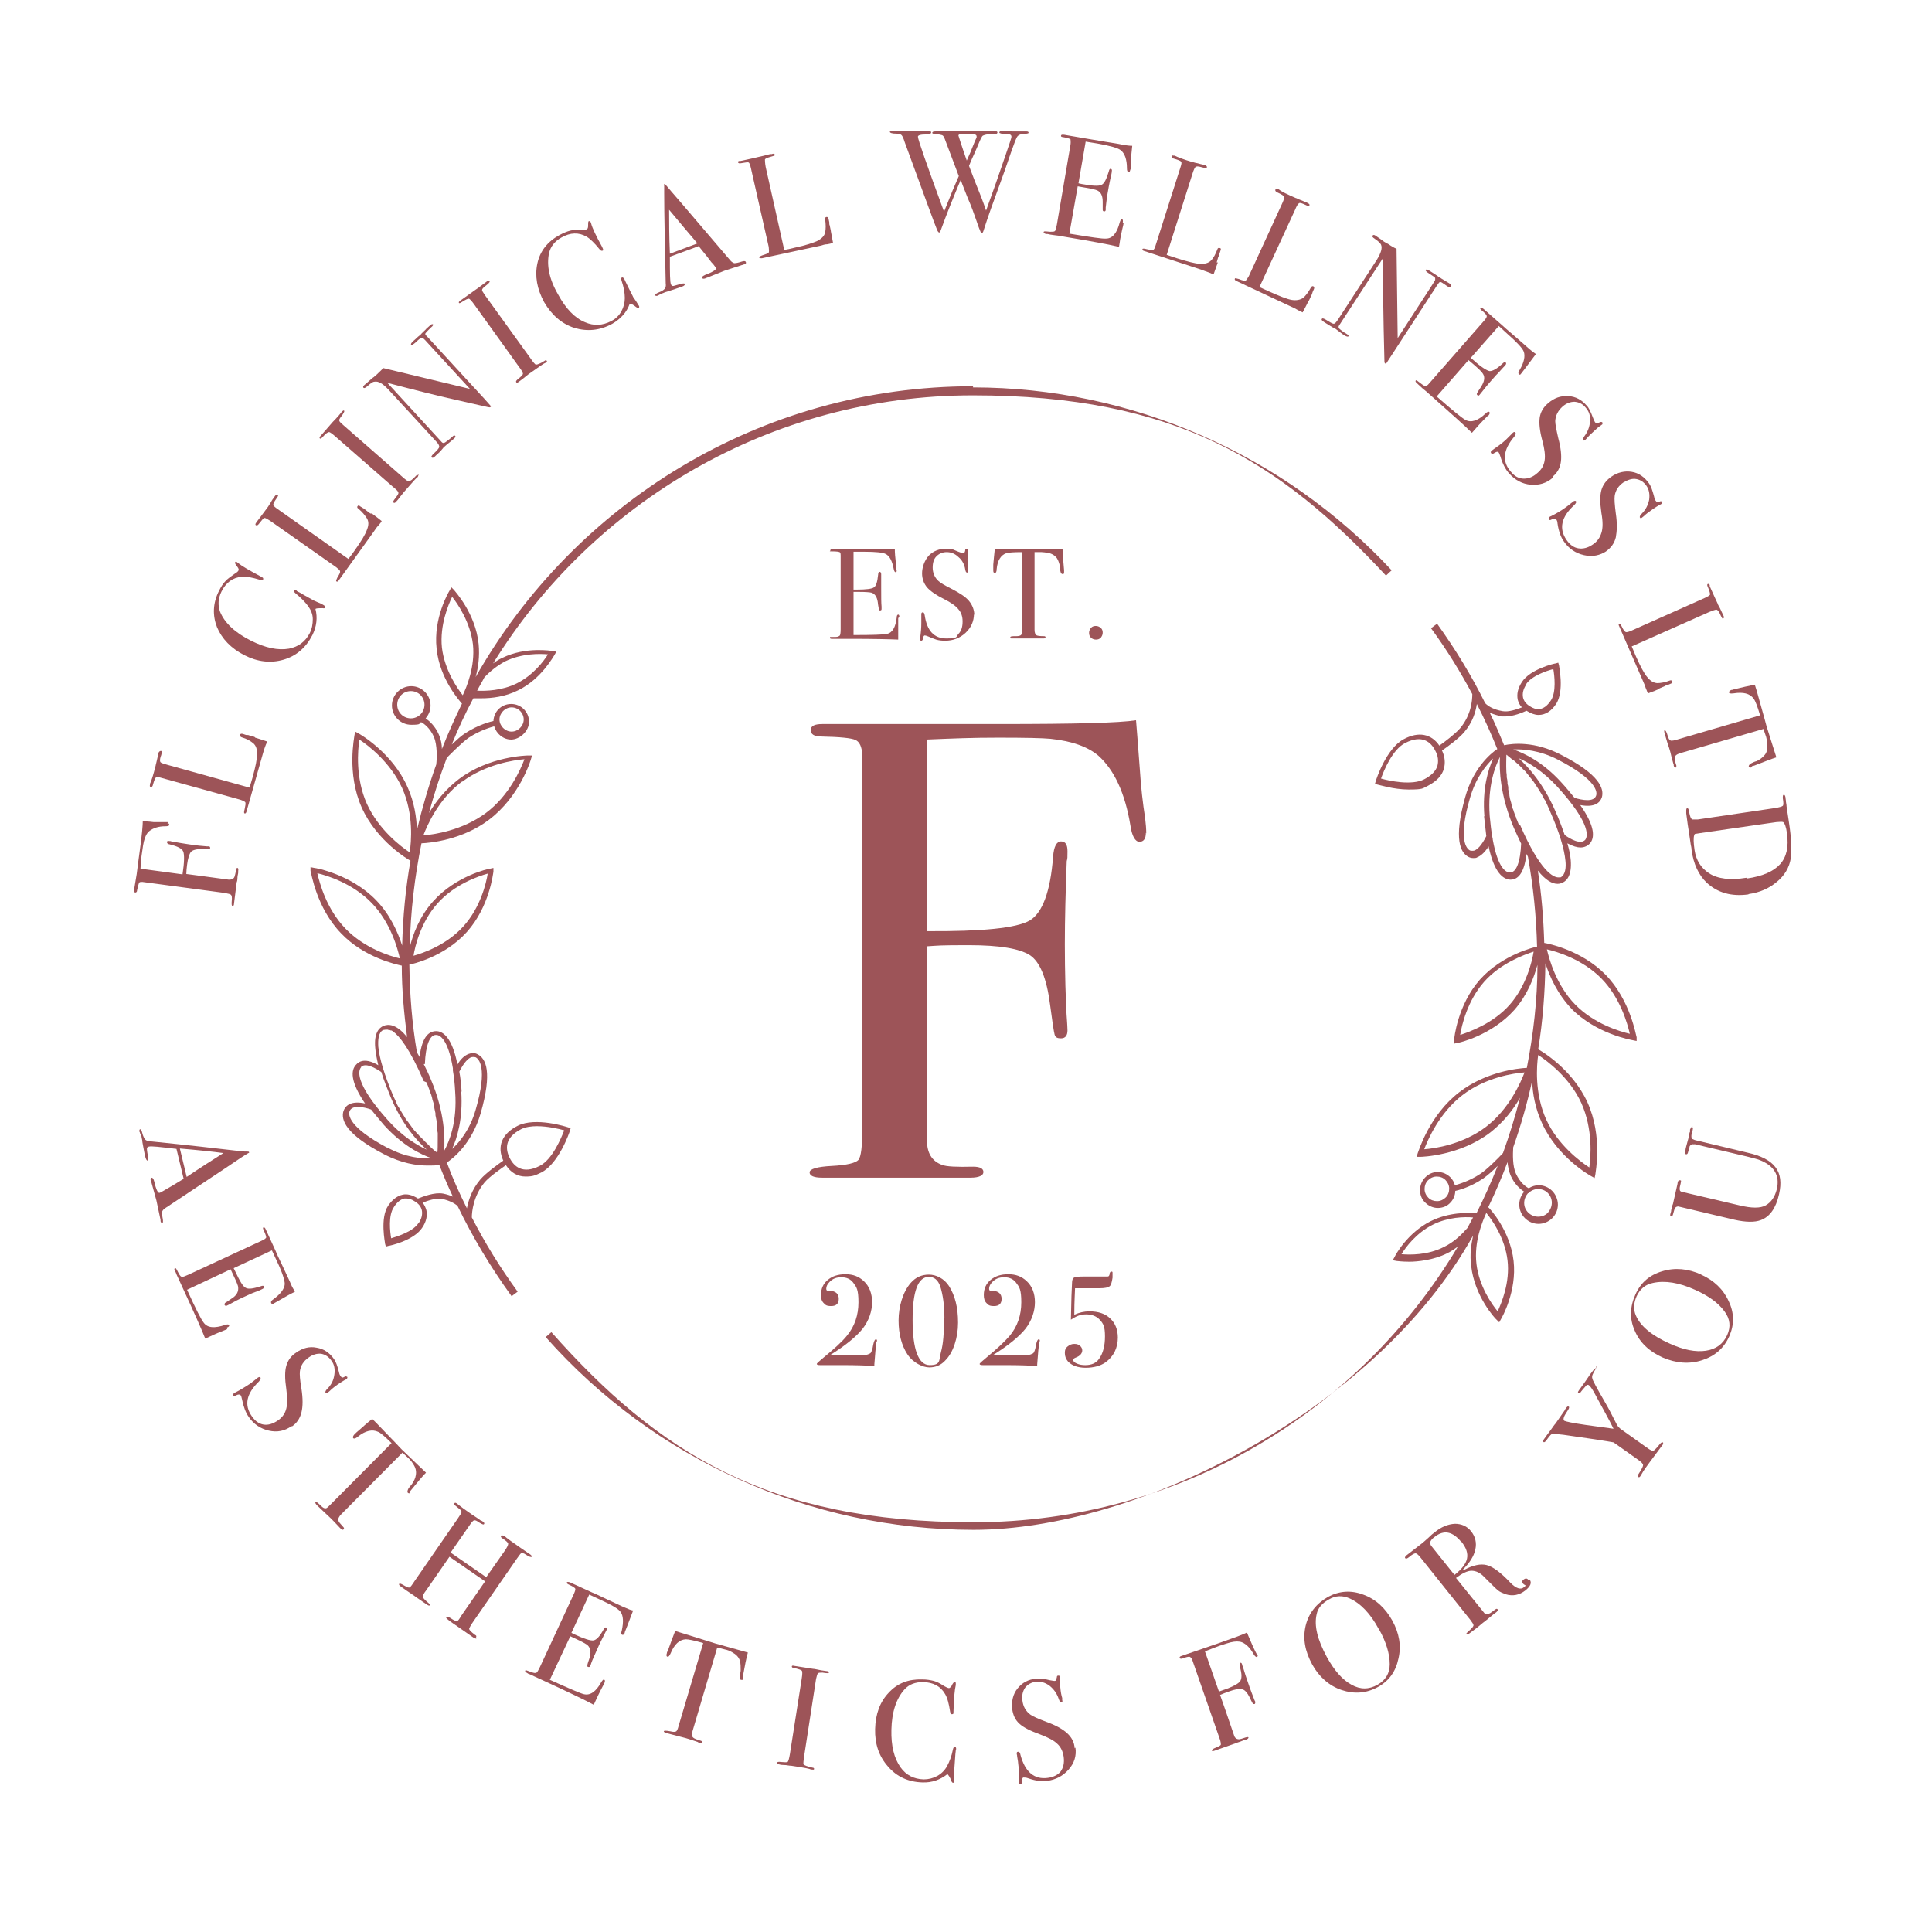 <?xml version="1.0" encoding="UTF-8"?>
<svg id="logo" xmlns="http://www.w3.org/2000/svg" version="1.1" viewBox="0 0 510.2 510.2">
  <!-- Generator: Adobe Illustrator 29.3.1, SVG Export Plug-In . SVG Version: 2.1.0 Build 151)  -->
  <defs>
    <style>
      .st0 {
        fill: #9d5458;
      }
    </style>
  </defs>
  <g id="SLOGAN">
    <g id="YOU">
      <path class="st0" d="M421.5,360.8c.2.1.1.3-.1.7-.8,1.2-1.1,2-.9,2.5,0,.4,1.2,2.6,3.4,6.4,1,1.7,1.8,3.3,2.5,4.7.5,1,.8,1.6,1.1,1.8.2.3.8.7,1.8,1.4l5.9,4.2c.7.5,1.2.7,1.4.6.2,0,.8-.6,1.6-1.6.4-.5.7-.7.9-.6.2.1.1.3,0,.6l-.3.4-3.2,4.3c-.9,1.2-1.6,2.2-2.1,3.1,0,.1-.2.3-.3.5-.2.3-.4.4-.6.2-.2-.1-.1-.5.2-.9.8-1.2,1.1-1.9,1.1-2.2,0-.3-.4-.8-1.3-1.4l-6.5-4.6c-.6-.1-2.2-.4-4.9-.8l-8.3-1.2c-.8-.1-1.8-.2-2.8-.3-.4,0-.8.5-1.4,1.3-.5.8-.9,1.1-1.1.9-.2-.1-.1-.3.1-.7.3-.4.9-1.3,1.9-2.6.5-.7.9-1.3,1.2-1.6l2.5-3.6c0-.2.2-.3.3-.5.3-.4.5-.5.7-.3.2.1,0,.6-.5,1.3-.9,1.3-1.1,2.1-.7,2.4.4.2,2.2.6,5.7,1.1l7.3,1c-.6-1.2-1.3-2.6-2.2-4.2l-2.4-4.4c-.8-1.6-1.5-2.6-1.9-2.9-.3-.2-.6-.1-.8.2-.6.7-1,1.1-1.2,1.4-.3.5-.6.6-.8.5-.2-.1-.1-.4.2-.8l1.3-1.8.7-1c1.4-2.2,2.3-3.1,2.5-3Z"/>
      <path class="st0" d="M449.2,336.6c3.4,1.5,5.9,3.9,7.3,7,1.5,3.1,1.5,6.2.2,9.2-1.4,3.2-3.8,5.3-7.2,6.4-3.4,1.1-6.9.8-10.4-.7-3.6-1.6-6.1-4-7.4-7.1-1.4-3.1-1.3-6.3.2-9.6,1.4-3.1,3.7-5.1,7.1-6.1,3.3-1,6.8-.7,10.3.9ZM447.6,340.6c-4.2-1.9-7.9-2.5-11.1-1.8-2,.4-3.4,1.6-4.3,3.5-.8,1.8-.9,3.5-.2,5.1,1.2,2.8,4.2,5.3,8.9,7.4,3.7,1.7,6.9,2.3,9.6,1.9,2.6-.4,4.5-1.7,5.6-4.1,1-2.2.8-4.3-.7-6.3-1.6-2.2-4.2-4.1-7.8-5.7Z"/>
      <path class="st0" d="M446.9,297.7c.2,0,.2.3.1.7,0,0,0,.3-.2.7,0,.1,0,.3-.1.5-.1.6,0,1,.2,1.2.2,0,.4.2.8.3l13.8,3.3c3.6.8,6.1,2.1,7.4,3.9,1.3,1.7,1.6,4.1.9,7.1-.8,3.6-2.4,5.9-4.8,6.8-1.6.6-3.9.6-7-.1l-14.8-3.5c-.5,0-.8.2-1,.7,0,.1-.2.6-.4,1.4-.1.4-.3.6-.5.5-.2,0-.3-.2-.2-.6l.2-.7c0-.1,0-.4.2-.9,0-.4.2-.8.3-1.1l1.2-5.3c0-.1,0-.3.1-.4,0-.4.3-.6.6-.5.2,0,.3.1.2.3,0,.2-.1.7-.3,1.5,0,.3-.1.6,0,.7,0,.3.2.4.4.5,0,0,.8.2,2.1.5l13.2,3.1c3.3.8,5.6.8,7,0,1.4-.8,2.4-2.2,2.9-4.2.9-3.7-.7-6.4-4.9-7.9-.6-.2-3.3-.9-8.1-2l-2.1-.5-3-.7-2.5-.6c-.2,0-.5-.1-.8-.2-.3,0-.5-.1-.4,0-.5-.1-.9,0-1.2.5,0,.2-.2.7-.4,1.5-.1.5-.3.7-.6.6-.2,0-.3-.3-.2-.6,0-.2,0-.4.1-.5,0-.3.3-1.4.8-3.2,0-.3.1-.6.2-.9,0-.3.1-.6.2-.7v-.6c.3-.6.4-.8.7-.8Z"/>
    </g>
    <g id="FOR">
      <path class="st0" d="M332.1,437c.1.3,0,.5-.2.6-.2,0-.5-.2-.8-.7-.9-1.6-1.9-2.7-3.1-3.2-.8-.3-1.7-.3-3,0-.4.1-1.4.4-2.9.9-1.1.4-2.4.9-3.9,1.5l3.7,10.6c3.1-1,4.9-1.9,5.5-2.6.6-.7.6-2,0-4-.1-.6,0-.9.1-1,.2,0,.4,0,.5.4,0,.2.1.4.2.6.5,1.7,1,3.2,1.5,4.6.6,1.8,1.2,3.2,1.6,4.3,0,0,.1.2.2.4,0,.3,0,.5-.2.6-.2,0-.3,0-.4,0,0-.1-.4-.6-.8-1.6-.7-1.4-1.4-2.2-2.1-2.3-.7-.2-1.9,0-3.5.6-.9.3-1.6.6-2.3.9l1.3,3.7,2.4,7c.2.7.7,1,1.3,1,.3,0,.9-.2,1.8-.5.4-.1.6-.1.7,0,0,.2-.1.4-.6.6h-.4c-.3.2-.8.4-1.4.6-.6.2-.9.3-1.1.4l-5.4,1.9c-.5.2-.7.1-.8,0,0-.2.3-.5,1.1-.8.8-.3,1.3-.6,1.3-.8s0-.8-.4-1.8l-7.2-20.7c-.2-.4-.4-.6-.7-.7-.3,0-.9.1-1.9.5-.4.1-.6,0-.7-.2,0-.2.1-.4.5-.5l.6-.2s1.1-.4,3.5-1.2c2.4-.8,4.3-1.5,5.8-2,4-1.4,6.5-2.3,7.4-2.8.1.3.5,1.2,1.1,2.6.4,1,.8,1.8,1.2,2.6.2.3.3.6.4.8Z"/>
      <path class="st0" d="M367.7,428c1.8,3.3,2.4,6.6,1.6,10-.7,3.4-2.5,5.9-5.4,7.5-3.1,1.7-6.3,1.9-9.6.8s-6-3.5-7.8-6.8c-1.9-3.5-2.5-6.8-1.7-10.2.8-3.3,2.8-5.8,5.9-7.6,3-1.6,6.1-1.8,9.3-.6,3.3,1.2,5.8,3.5,7.7,6.9ZM364.1,430.2c-2.2-4.1-4.8-6.8-7.7-8.1-1.8-.8-3.7-.8-5.5.3-1.8,1-2.9,2.3-3.2,3.9-.7,3,.2,6.7,2.7,11.3,2,3.6,4.1,6,6.5,7.3,2.3,1.3,4.6,1.3,6.9,0,2.1-1.2,3.2-3,3.2-5.4,0-2.7-.9-5.8-2.8-9.2Z"/>
      <path class="st0" d="M403.9,417.1c.7.8.3,1.8-1.1,2.9-1.5,1.2-3.3,1.6-5.2,1-.8-.3-1.5-.6-2-1s-1.7-1.6-3.6-3.5c-1.1-1.2-2.3-1.7-3.4-1.7-1.1,0-2.5.7-4.1,1.9l7.5,9.3c.3.4.8.4,1.5,0,.2-.1.7-.5,1.4-1,.3-.2.4-.2.6,0,.1.2,0,.4-.3.7l-.4.3c-.2.1-1,.8-2.6,2.1-.3.2-.8.6-1.5,1.2-.7.6-1.1.9-1.4,1.1l-1.2.9c-.4.3-.7.4-.9.3-.1-.1.1-.4.7-.9.9-.8,1.3-1.3,1.2-1.6,0-.2-.3-.6-.8-1.3l-13.1-16.4c-.6-.8-1.1-1.2-1.4-1.2-.3,0-.9.3-1.7,1-.5.4-.8.5-1,.3-.2-.2,0-.4.2-.7,0,0,.2-.1.3-.2l4-3.1c.4-.3.9-.8,1.6-1.4.7-.7,1.3-1.2,1.6-1.4,1.8-1.5,3.6-2.2,5.4-2.3,1.7,0,3.2.6,4.3,2,1.1,1.4,1.5,3,1.1,4.8-.4,1.8-1.5,3.5-3.2,5.2-.2.2-.2.3-.2.3,0,0,.2,0,.4-.1,2.4-1.3,4.4-1.7,6-1.3s3.8,2,6.3,4.7c1.5,1.5,2.7,1.9,3.6,1.1.3-.2.4-.4.3-.5,0,0,0,0,0,0-.3-.1-.5-.3-.6-.4-.3-.4-.3-.8.2-1.1.5-.4.9-.3,1.3.2ZM385.9,407.2c-2.3-2.8-4.6-3.3-7.1-1.3-.7.5-1,1-1.1,1.3,0,.4,0,.8.4,1.2l6,7.5c1.9-1.5,3-2.9,3.3-4.3.3-1.4-.2-2.9-1.5-4.5Z"/>
    </g>
    <g id="AESTHETICS">
      <path class="st0" d="M42.8,322.9c-.2,0-.4-.1-.4-.5,0-.2,0-.5-.1-.7l-1-4.7-1.3-4.7c0-.2-.1-.3-.2-.5-.1-.5,0-.8.2-.8.3,0,.5.2.7.9.5,2.2,1,3.2,1.4,3.1,0,0,.1,0,.3-.1l.9-.5.5-.3c.7-.4,2.3-1.3,4.7-2.8l-1.9-7.9c-4.3-.5-6.7-.8-7.3-.6-.3,0-.5.3-.5.6,0,0,0,.7.3,1.9.1.7.1,1.1-.1,1.2-.2,0-.4-.2-.6-.9-.3-1.1-.5-2.5-.8-4,0-.4-.1-.8-.2-1.2,0-.4-.2-.8-.4-1.1,0-.2-.1-.3-.2-.5,0-.3,0-.5.2-.6.2,0,.4.3.6,1.1.2.8.5,1.3.7,1.6.3.3.8.5,1.4.5,9.9,1,17.8,1.9,23.8,2.6.3,0,.7,0,1.1.1h.7c.3,0,.4,0,.5.2,0,0,0,.2-.2.2-.9.5-2.7,1.7-5.5,3.6-2.2,1.5-7.7,5.1-16.4,10.9-.5.3-.8.7-.9,1,0,.3,0,1,.2,2,.1.6,0,1-.1,1ZM49.3,310.8c1-.7,2.7-1.8,5-3.3l4.7-3c-3-.4-6.8-.8-11.5-1.2l1.8,7.5Z"/>
      <path class="st0" d="M60,351c0,0-.7.3-1.7.7-1.1.4-2.1.9-3,1.3l-1.1.5c-.9-2.3-2.9-6.8-6-13.5-.4-.8-.7-1.6-1.1-2.4-.4-.8-.6-1.3-.7-1.6l-.2-.3c-.2-.4-.2-.7,0-.8.1,0,.2,0,.3.1,0,0,.3.5.7,1.3.3.6.6.9.9.9.3,0,.8-.2,1.7-.6l19.4-9c.7-.3,1-.6,1.1-.8,0-.3-.2-.9-.7-2-.2-.4-.2-.6,0-.7.2,0,.4.1.6.6l2.7,5.9c0,.2.7,1.5,1.8,3.9,1.1,2.4,1.9,4,2.2,4.8.3.7.7,1.3,1,1.8-1,.5-2.3,1.2-4,2.2l-1.4.8c-.1,0-.2.2-.4.2-.2.1-.4,0-.5-.2-.1-.3,0-.6.6-1,1.9-1.4,2.9-2.7,3-4,0-.9-.6-3-2.1-6.1l-1.3-2.8-10.1,4.7.4.8c1.2,2.6,2.1,4.1,2.8,4.4.7.4,2,.2,3.9-.4.5-.2.8-.2.9,0,.1.3,0,.5-.4.7-.4.2-1,.5-1.9.8s-1.4.6-1.9.8c-2.5,1.1-4.1,2-5,2.5-.2.1-.4.2-.6.3-.3.1-.5,0-.6-.2,0-.2,0-.3.1-.5.2-.1.8-.5,1.8-1.2,1.3-.8,1.8-1.8,1.7-2.9,0-.5-.5-1.6-1.3-3.3l-.7-1.5-11.5,5.4c2.3,5.1,3.8,8,4.4,8.7,1,1.4,2.9,1.5,5.6.6.6-.2.9-.2,1.1,0,.1.2,0,.5-.6.7Z"/>
      <path class="st0" d="M77,376.6c-1.8,1.3-3.8,1.7-6,1.2-2.2-.5-4-1.7-5.3-3.6-.8-1.1-1.4-2.7-1.8-4.7-.1-.5-.2-.9-.4-1.1-.2-.2-.6-.2-1.2.1-.3.2-.6.2-.7,0-.1-.2,0-.4.2-.6.2-.1.3-.2.4-.2,1.4-.7,2.6-1.5,3.7-2.2.2-.1.8-.6,1.7-1.3.1-.1.3-.2.5-.4.3-.2.6-.2.7,0,.1.2,0,.5-.4,1-3.3,3.2-4,6.2-1.9,9.2.9,1.3,1.9,2,3.1,2.2s2.5-.2,3.8-1.1c1.2-.8,1.9-1.9,2.2-3.1.3-1.2.3-3,0-5.2-.4-2.7-.4-4.7,0-6.1.4-1.4,1.2-2.6,2.6-3.5,1.7-1.2,3.5-1.7,5.4-1.3,1.9.3,3.4,1.3,4.6,3,.5.7.9,1.8,1.3,3.4.1.6.3.9.4,1.1.2.2.3.3.4.4.1,0,.4,0,.8-.3.2-.1.4,0,.6.1.1.2,0,.4-.2.6-.2.1-.3.2-.4.2-.5.3-1.2.7-1.9,1.2-1,.7-1.7,1.3-2.2,1.8l-.5.4c-.2.2-.4.2-.5,0-.2-.2,0-.6.4-1,1.1-1.1,1.7-2.3,1.9-3.8.2-1.4,0-2.7-.8-3.7-.7-1-1.6-1.6-2.7-1.8-1.1-.1-2.2.2-3.3,1-1.3.9-2.1,2.1-2.3,3.6-.1.8,0,2.3.4,4.6.4,2.6.4,4.7,0,6.3-.4,1.6-1.2,2.8-2.5,3.7Z"/>
      <path class="st0" d="M108.4,394.2c-.2.2-.5.2-.7,0-.2-.2-.1-.6.2-1.2.3-.4.6-.7.9-1.1.5-.8.9-1.5,1-2.3.2-1,0-2-.7-3-.4-.7-.9-1.2-1.2-1.5-.9-.8-1.4-1.3-1.6-1.5l-16.2,16.3c-.6.6-.9,1.2-.7,1.7,0,.3.5.8,1.3,1.7.2.2.2.4,0,.6-.2.2-.4,0-.7-.2-.1-.1-.3-.3-.4-.4-1-1.1-1.8-1.9-2.2-2.3-.6-.6-1.2-1.1-1.7-1.6-.5-.5-1.2-1.1-2-1.9-.4-.4-.5-.7-.4-.8.2-.2.6.1,1.4.9.6.6,1,.8,1.4.7.2,0,.6-.4,1.2-1l16.1-16.2c-1.8-1.8-3-2.8-3.6-3-1.5-.7-3.3-.3-5.3,1.3-.6.5-1,.6-1.2.4-.2-.2-.1-.5.2-.9.2-.2.4-.4.6-.6l.7-.6c.9-.8,2-1.8,3.5-3l1.2,1.2,5.4,5.6c.6.7,1.6,1.7,3,3l4.6,4.4c-1,1-2.3,2.6-4.1,4.8,0,0-.1.1-.2.2,0,0-.1.2-.1.2Z"/>
      <path class="st0" d="M125.9,432.6c-.1.2-.4.1-.8-.1l-4.3-3c-.3-.2-.7-.5-1.3-.9-.6-.4-1-.7-1.2-.9-.4-.3-.6-.5-.4-.7.1-.2.7,0,1.7.7.5.3.9.4,1.1.4.2,0,.6-.5,1.1-1.4l6.3-9.1-9.4-6.5-6.1,8.8c-.7.9-1,1.5-.9,1.8,0,.3.4.7,1.2,1.4.5.4.7.7.6.8-.1.2-.4.1-.8-.2l-.3-.2c-.5-.3-1-.7-1.6-1.1s-.9-.6-1-.7c-.3-.2-.7-.5-1.3-.9s-1.5-1-2.6-1.8c-.4-.3-.6-.5-.5-.7.1-.2.4-.1.8.1.3.2.6.3.9.5.5.3.9.4,1.1.3.1,0,.6-.6,1.3-1.7l11.4-16.5c.6-.9,1-1.5,1-1.7,0-.2-.2-.6-.8-1-.6-.5-1-.8-1.1-.9,0-.1,0-.2,0-.4.1-.2.3-.2.6,0,0,0,.3.2.5.4.5.4,1.7,1.3,3.6,2.6,1.1.7,1.8,1.2,2.2,1.5.2,0,.4.2.6.3.4.3.5.5.3.7-.1.2-.5,0-1.2-.4-.7-.5-1.1-.7-1.4-.6-.2,0-.7.5-1.2,1.3l-5,7.2,9.4,6.5,4.7-6.7c.8-1.1,1.1-1.8,1.1-2.1,0-.3-.5-.8-1.6-1.5-.3-.2-.4-.4-.3-.6.1-.2.4-.2.7,0h.2c.3.3.8.7,1.5,1.2.7.5,1.3.9,1.7,1.2,1.3.9,2.1,1.5,2.6,1.8.4.3.7.5.9.6.4.3.6.5.5.7-.1.2-.7,0-1.6-.6-.3-.2-.5-.3-.6-.3-.3,0-.5,0-.6,0-.2.1-.5.6-1.1,1.4l-11.5,16.6c-.7,1-1,1.6-1.1,1.9,0,.4.6.9,1.5,1.6.4.2.5.4.3.6Z"/>
      <path class="st0" d="M159.6,444.5c0,0-.3.6-.9,1.7-.5,1-1,2-1.4,2.9l-.5,1.1c-2.2-1.2-6.6-3.3-13.3-6.4-.8-.4-1.6-.7-2.4-1.1-.8-.4-1.3-.6-1.6-.7l-.3-.2c-.4-.2-.6-.4-.5-.6,0-.1.2-.2.3-.1,0,0,.5.2,1.4.5.6.2,1,.3,1.3.1.2-.1.5-.7.9-1.5l9-19.4c.3-.7.4-1.1.3-1.3-.1-.2-.7-.6-1.8-1.1-.4-.2-.5-.4-.4-.5,0-.2.4-.2.9,0l5.9,2.7c.2,0,1.5.7,3.9,1.8,2.4,1.1,4,1.9,4.8,2.2.7.3,1.3.6,2,.7-.4,1-.9,2.4-1.6,4.2l-.6,1.5c0,.1,0,.3-.2.5-.1.2-.3.3-.5.2-.3-.1-.3-.5-.1-1.1.5-2.3.4-3.9-.3-4.9-.5-.8-2.4-1.9-5.5-3.3l-2.8-1.3-4.7,10.1.8.4c2.6,1.2,4.2,1.7,5,1.6s1.7-1.1,2.7-2.9c.3-.5.5-.6.7-.5.3.1.3.4,0,.8-.2.4-.5,1-.9,1.8-.4.8-.7,1.4-.9,1.8-1.1,2.5-1.9,4.2-2.2,5.1,0,.2-.2.4-.2.6-.1.3-.3.4-.6.3-.2,0-.2-.2-.2-.4,0-.2.2-.9.6-2,.4-1.4.3-2.5-.5-3.3-.3-.3-1.4-.9-3.1-1.7l-1.5-.7-5.4,11.5c5.1,2.3,8.1,3.6,9,3.8,1.7.4,3.2-.7,4.6-3.2.3-.5.6-.8.8-.6.2.1.2.4,0,.9Z"/>
      <path class="st0" d="M196.3,443.3c0,.3-.3.4-.6.3-.3,0-.4-.5-.3-1.1,0-.5.2-.9.2-1.4,0-.9,0-1.7-.2-2.5-.3-1-1-1.7-2.1-2.3-.7-.4-1.3-.6-1.8-.7-1.2-.3-1.9-.5-2.1-.5l-6.5,22c-.3.9-.2,1.5.2,1.8.2.2.9.5,2,.8.3.1.4.3.3.4,0,.2-.3.3-.7.1-.2,0-.4-.1-.5-.2-1.4-.5-2.5-.8-3.1-1-.8-.2-1.6-.4-2.3-.6-.7-.2-1.6-.4-2.7-.7-.6-.2-.8-.3-.8-.5,0-.2.6-.2,1.7,0,.8.2,1.3.2,1.6,0,.2-.2.4-.6.6-1.4l6.5-21.9c-2.4-.7-3.9-1-4.6-1-1.7.1-3,1.3-4,3.7-.3.7-.6,1-.8.9-.3,0-.4-.4-.2-.9,0-.3.2-.5.3-.8l.3-.8c.4-1.1.9-2.5,1.6-4.3l1.6.5,7.4,2.3c.9.3,2.2.7,4.1,1.2l6.1,1.7c-.4,1.4-.8,3.4-1.3,6.2,0,0,0,.2,0,.3,0,.1,0,.2,0,.2Z"/>
      <path class="st0" d="M215,467.1c0,.2-.2.3-.5.2h-.4c-.1-.2-1.8-.5-5.1-1-.6,0-1.3-.2-1.9-.2-.3,0-.8,0-1.5-.2-.3,0-.5-.2-.4-.4,0-.2.4-.3,1-.2,1,.1,1.6.1,1.8,0,.2-.2.4-.9.6-2.1l3.1-19.8c.2-1.2.2-1.9.1-2.1-.1-.3-.8-.5-2-.8-.5,0-.7-.2-.7-.4,0-.2.2-.3.5-.2l5.1.8c.4,0,1.1.2,2.2.4l1.4.2c.4,0,.6.2.6.4,0,.2-.6.2-1.7,0-.6,0-1,0-1.2.2-.2.2-.3.7-.5,1.5l-3.1,20.1c-.2,1.4-.3,2.2-.2,2.4.2.3,1,.6,2.4.9.3,0,.4.2.4.4Z"/>
      <path class="st0" d="M252.4,462.2c0,0,0,.3-.1,1-.1,1.5-.2,2.9-.3,4.2,0,.2,0,.5,0,.9,0,.5,0,1,0,1.7v.3c0,.3-.1.5-.3.5-.2,0-.4-.2-.5-.6-.3-.8-.7-1.4-1-1.7-1.9,1.5-4.1,2.3-6.6,2.2-3.7-.1-6.8-1.5-9.1-4.2-2.4-2.7-3.5-6-3.4-9.9.1-4,1.3-7.2,3.6-9.6,2.3-2.5,5.2-3.6,8.8-3.5,1.3,0,2.3.2,3.1.4.8.2,1.7.7,2.8,1.4.5.3,1,.5,1.2.5.2,0,.4-.2.7-.6.3-.7.6-1,.8-1s.3.1.3.3c0,.1,0,.3,0,.5-.3,1.2-.5,3.5-.6,6.8,0,.5,0,.8-.1.8,0,0-.2.1-.3.1-.3,0-.4-.3-.5-.7-.3-2-.7-3.6-1.3-4.6-1.2-2.1-3.1-3.1-5.8-3.2-2.1,0-3.7.6-4.9,1.9-2.2,2.4-3.4,6-3.5,10.7-.1,4.2.7,7.5,2.4,9.9,1.5,2.1,3.5,3.1,6.1,3.2,1.3,0,2.5-.3,3.6-.9,1.1-.6,2-1.5,2.6-2.6.7-1.3,1.2-2.7,1.5-4.2.1-.6.3-.9.5-.9.3,0,.4.2.4.6Z"/>
      <path class="st0" d="M284,461.5c.3,2.2-.3,4.1-1.8,5.8-1.5,1.7-3.4,2.7-5.7,3-1.4.2-3,0-5-.7-.5-.2-.9-.2-1.2-.2-.3,0-.4.4-.4,1.1,0,.4-.1.6-.4.6-.3,0-.4-.1-.4-.4,0-.2,0-.4,0-.5,0-1.6,0-3-.2-4.3,0-.3-.1-1-.3-2.1,0-.1,0-.3-.1-.6,0-.4,0-.6.4-.6.3,0,.5.3.6.9,1.2,4.4,3.6,6.5,7.2,6,1.5-.2,2.7-.8,3.4-1.7.7-1,1-2.2.8-3.8-.2-1.4-.7-2.6-1.7-3.5-.9-.9-2.5-1.7-4.6-2.5-2.5-.9-4.3-1.8-5.4-2.8-1.1-1-1.7-2.3-1.9-3.9-.2-2.1.2-3.9,1.4-5.4,1.2-1.5,2.8-2.4,4.9-2.6.9-.1,2.1,0,3.6.4.6.1,1,.2,1.2.2.3,0,.5-.1.5-.2,0-.1.1-.4.2-.8,0-.3.1-.4.4-.4.3,0,.4.1.4.4,0,.2,0,.4,0,.5,0,.6,0,1.3.1,2.2.1,1.2.3,2.2.5,2.8v.6c.2.3,0,.4-.2.5-.3,0-.5-.2-.7-.8-.5-1.5-1.3-2.6-2.4-3.5-1.2-.9-2.4-1.2-3.6-1.1-1.3.2-2.2.7-2.9,1.6-.6.9-.9,2-.7,3.4.2,1.6.9,2.8,2.1,3.7.7.5,2.1,1.1,4.2,1.9,2.5.9,4.3,1.9,5.5,3,1.2,1.1,1.9,2.4,2,4Z"/>
    </g>
  </g>
  <g id="_x32_025">
    <path class="st0" d="M231.4,354.3c0,0,0,.2,0,.5-.1.7-.3,2.6-.5,5.5v.4c-2.4-.1-5-.2-8-.2s-3.1,0-4.5,0c-1.4,0-2,0-1.8,0-.6,0-.9-.1-.9-.3s.6-.7,1.8-1.7c2.8-2.3,4.9-4.2,6.1-5.7,2.1-2.5,3.1-5.5,3.1-8.9s-.5-4-1.4-5.2c-.7-.9-1.7-1.4-3.1-1.4s-2.3.4-3.1,1.2c-.6.6-.9,1.2-.9,1.8s.3.6.9.6c1.6,0,2.4.8,2.4,2.1s-.7,1.9-2,1.9-1.5-.3-2-.8c-.5-.5-.7-1.2-.7-2.1,0-1.7.6-3,1.8-4,1.2-1,2.7-1.5,4.7-1.5s3.5.6,4.8,1.8c1.5,1.4,2.2,3.3,2.2,5.6s-.8,4.8-2.5,7c-1.7,2.1-4.5,4.4-8.5,6.9,1.5,0,3.4,0,5.6,0s3.1,0,3.6,0,.9-.2,1.3-.4c.3-.2.6-1,.8-2.3.2-.9.4-1.4.7-1.4s.3.2.3.5Z"/>
    <path class="st0" d="M253,349.3c0,2-.3,3.9-.9,5.7s-1.4,3.2-2.5,4.3c-1.1,1.2-2.5,1.8-4.2,1.8s-4.3-1.2-5.8-3.5c-1.5-2.3-2.3-5.3-2.3-8.9s1.1-7.5,3.2-9.9c1.3-1.5,2.9-2.2,4.8-2.2s4,1,5.3,3c1.6,2.5,2.4,5.7,2.4,9.6ZM249.4,348.1c0-3.4-.4-6.2-1.1-8.4-.6-1.7-1.6-2.5-3-2.5-2.9,0-4.3,3.8-4.3,11.4s1.5,11.9,4.5,11.9,2.4-1.2,3-3.5c.6-2.1.8-5.1.8-9Z"/>
    <path class="st0" d="M274.4,354.3c0,0,0,.2,0,.5-.1.7-.3,2.6-.5,5.5v.4c-2.4-.1-5-.2-8-.2s-3.1,0-4.5,0c-1.4,0-2,0-1.8,0-.6,0-.9-.1-.9-.3s.6-.7,1.8-1.7c2.8-2.3,4.8-4.2,6.1-5.7,2.1-2.5,3.1-5.5,3.1-8.9s-.5-4-1.4-5.2c-.7-.9-1.7-1.4-3.1-1.4s-2.3.4-3.1,1.2c-.6.6-.9,1.2-.9,1.8s.3.6.9.6c1.6,0,2.4.8,2.4,2.1s-.7,1.9-2,1.9-1.5-.3-2-.8-.7-1.2-.7-2.1c0-1.7.6-3,1.8-4,1.2-1,2.7-1.5,4.7-1.5s3.5.6,4.8,1.8c1.5,1.4,2.2,3.3,2.2,5.6s-.8,4.8-2.5,7c-1.7,2.1-4.5,4.4-8.5,6.9,1.5,0,3.4,0,5.6,0s3.1,0,3.6,0c.5,0,.9-.2,1.3-.4.3-.2.6-1,.8-2.3.2-.9.4-1.4.7-1.4s.3.2.3.5Z"/>
    <path class="st0" d="M295.2,353.1c0,2.9-1.1,5.1-3.3,6.7-1.3.9-3.1,1.4-5.2,1.4s-3.7-.6-4.7-1.7c-.5-.6-.8-1.3-.8-2.2s.2-1.3.7-1.7c.5-.4,1-.7,1.8-.7s1.1.2,1.5.5c.4.3.6.8.6,1.2,0,.8-.6,1.5-1.7,1.9-.5.2-.7.4-.7.6,0,.4.3.7,1,1,.7.3,1.4.4,2.2.4,1.6,0,2.8-.5,3.6-1.6,1.1-1.5,1.6-3.5,1.6-6s-.4-3.3-1.3-4.3-2.1-1.5-3.7-1.5-2.6.5-4,1.4c.1-5.1.2-8.3.3-9.7,0-.8.2-1.2.5-1.4.3-.2,1.2-.3,2.6-.3h3.6c1.6,0,2.5,0,2.7,0,.3,0,.4-.2.5-.5,0-.5.2-.8.5-.8s.3.1.3.4,0,.3,0,.4v.8c-.2,1.3-.4,2-.8,2.3-.4.3-1.2.5-2.6.5h-6.5c0,.8-.2,3.1-.2,7,1.3-.6,2.6-.9,4-.9,2.3,0,4.2.6,5.5,1.9,1.3,1.2,2,2.9,2,5.1Z"/>
  </g>
  <g id="F">
    <path class="st0" d="M302.6,219.9c0,1.6-.6,2.4-1.7,2.4s-2-1.5-2.4-4.4c-1.4-8.4-4.2-14.5-8.4-18.3-2.8-2.4-7-3.9-12.7-4.5-2.1-.2-6.7-.3-13.8-.3s-11.6.2-18.9.5v50.6c14.7.1,23.7-.8,27.2-2.8,3.4-2,5.5-7.7,6.2-16.9.2-2.6.9-4,2.1-4s1.7.9,1.7,2.6,0,1.9-.2,2.6c-.3,7.9-.5,15.3-.5,22s.2,15.6.6,20.6c0,.5.1,1.1.1,2.1,0,1.4-.6,2.1-1.7,2.1s-1.5-.3-1.7-1c-.2-.7-.6-3.3-1.2-7.9-.9-7-2.7-11.4-5.4-13.1-2.7-1.7-8-2.6-16-2.6s-7.9.1-11.1.3v51.3c0,3.3,1.3,5.4,3.9,6.4,1.2.5,4,.6,8.3.5,1.8,0,2.7.5,2.7,1.4s-1.1,1.5-3.4,1.5h-39.2c-2.2,0-3.3-.5-3.3-1.4s2-1.5,5.9-1.7c4-.2,6.3-.8,7-1.6.7-.9,1-3.5,1-8v-99c-.1-2.1-.7-3.4-1.8-3.9-1.1-.5-4.1-.8-9-.9-1.9,0-2.8-.6-2.8-1.7s1-1.6,3.1-1.6h2.8c-.2,0,5.3,0,16.6,0h27.8c19.4,0,31.2-.3,35.6-1,.1,1.5.5,5.8,1,12.9.3,4.8.8,9.1,1.4,12.9.2,1.6.3,3,.3,4.1Z"/>
  </g>
  <g id="EST">
    <path class="st0" d="M237.2,163.2c0,0,0,.6,0,1.7,0,1,0,2,0,2.9v1.1c-2.2-.1-6.6-.2-13.2-.2h-4.2c-.4,0-.6,0-.6-.3s0-.2.2-.2c0,0,.5,0,1.3,0,.6,0,.9-.2,1.1-.4.1-.2.2-.7.2-1.6v-19.2c0-.7,0-1.1-.3-1.2-.2-.1-.8-.2-1.9-.2s-.5,0-.5-.3.2-.3.7-.3h14.4c.7,0,1.3,0,1.9-.1,0,1,.1,2.3.3,4v1.5c.2.1.2.3.2.4s-.1.3-.3.3-.4-.3-.5-.9c-.4-2.1-1.1-3.4-2.1-3.9-.7-.4-2.6-.6-5.7-.6h-2.8v10h.8c2.5,0,4.1-.2,4.6-.6.6-.4.9-1.5,1.1-3.4,0-.5.2-.7.4-.7s.4.2.4.6,0,1,0,1.8c0,.8,0,1.4,0,1.8,0,2.4,0,4.1.1,5,0,.2,0,.4,0,.6,0,.3-.1.4-.4.4s-.3,0-.3-.3c0-.2-.2-.8-.3-1.9-.2-1.3-.7-2.2-1.7-2.5-.4-.1-1.5-.2-3.2-.2h-1.5v11.4c5,0,7.9-.1,8.8-.3,1.5-.3,2.3-1.8,2.6-4.3,0-.6.2-.8.4-.8s.3.2.3.7Z"/>
    <path class="st0" d="M257.2,162.1c0,1.9-.7,3.6-2.2,5-1.5,1.4-3.3,2.1-5.4,2.1s-2.7-.4-4.4-1.1c-.5-.2-.8-.3-1-.3s-.4.3-.5.9c0,.3-.2.5-.4.5s-.3-.1-.3-.4,0-.3,0-.4c.2-1.4.3-2.7.3-3.8s0-.9,0-1.9c0-.1,0-.3,0-.5,0-.3.1-.5.4-.5s.4.3.5.8c.6,4.1,2.5,6.1,5.7,6.1s2.5-.4,3.2-1.2c.8-.8,1.1-1.9,1.1-3.3s-.4-2.4-1.1-3.2c-.7-.9-2-1.8-3.8-2.7-2.2-1.1-3.6-2.1-4.5-3.1-.8-1-1.3-2.2-1.3-3.7s.6-3.4,1.8-4.7c1.2-1.2,2.7-1.8,4.6-1.8s1.8.3,3.2.8c.5.2.8.3,1.1.3s.4,0,.5-.1c0,0,.2-.3.2-.7,0-.2.2-.3.4-.3s.3.1.3.4,0,.3,0,.4c0,.5-.1,1.2-.1,2s0,1.9.2,2.6v.5c0,.2,0,.4-.3.4s-.4-.3-.5-.8c-.2-1.3-.8-2.5-1.8-3.3-.9-.9-2-1.3-3.1-1.3s-2,.4-2.7,1.1c-.7.7-1,1.7-1,3s.5,2.6,1.5,3.5c.5.5,1.7,1.2,3.5,2.1,2.1,1.1,3.7,2.1,4.6,3.2.9,1.1,1.4,2.4,1.4,3.8Z"/>
    <path class="st0" d="M281,151.2c0,.3-.1.4-.4.4s-.5-.3-.6-.9c0-.4,0-.8-.1-1.2-.2-.8-.4-1.5-.8-2.1-.5-.7-1.3-1.2-2.3-1.4-.7-.1-1.3-.2-1.7-.2-1.1,0-1.7,0-1.9,0v20.5c0,.8.2,1.3.6,1.5.2.1.9.2,1.9.2.3,0,.4.1.4.3s-.2.3-.5.3-.3,0-.5,0c-1.4,0-2.3,0-2.9,0s-1.5,0-2.1,0c-.7,0-1.5,0-2.5,0s-.8,0-.8-.3.5-.3,1.5-.3c.7,0,1.2-.1,1.4-.4.1-.2.2-.6.2-1.4v-20.4c-2.2,0-3.6.1-4.2.3-1.4.5-2.3,1.9-2.5,4.2,0,.7-.2,1-.5,1s-.4-.2-.4-.7,0-.5,0-.7v-.8c.1-1,.2-2.4.4-4.1h8.5c.8.1,2.1.1,3.8.1h5.6c0,1.2.2,3,.4,5.5,0,0,0,.2,0,.3s0,.2,0,.2Z"/>
    <path class="st0" d="M291.2,167.1c0,.5-.2.9-.5,1.3-.4.4-.8.5-1.3.5s-1-.2-1.3-.5c-.4-.4-.5-.8-.5-1.3s.2-.9.5-1.3c.4-.4.8-.5,1.3-.5s.9.2,1.3.5c.4.4.5.8.5,1.3Z"/>
  </g>
  <g id="flower-pattern">
    <path class="st0" d="M257,102c-56.3,0-105.4,31-131.4,76.8.7-2.5,1.1-5.5.8-8.7-.8-8.1-6.3-14-6.5-14.3l-.7-.7-.5.9c-.2.3-4.3,7.2-3.4,15.3.8,8.1,6.3,14,6.5,14.3l.2.2c-1.9,3.9-3.7,7.9-5.3,12,0-1.3-.3-2.7-.8-3.8-1-2.3-2.5-3.6-3.5-4.3.8-.9,1.3-2.1,1.3-3.4,0-2.8-2.3-5.1-5.1-5.1s-5.1,2.3-5.1,5.1,2.3,5.1,5.1,5.1,1.9-.3,2.6-.7c.8.4,2.3,1.5,3.4,3.9.9,2.2.8,5.7.6,7.3-2,5.6-3.7,11.4-5.1,17.3-.1-3.4-.7-7.4-2.5-11.4-4-9-12.5-13.9-12.9-14.1l-.9-.5-.2,1c0,.4-2.1,10,1.9,19,4,9,12.5,13.9,12.9,14.1h0c-1.3,7.3-2,14.8-2.2,22.4-1.1-3.4-3.1-8.1-6.9-12-6.6-6.8-15.9-8.5-16.3-8.5l-1-.2v1c.2.4,1.5,9.7,8.1,16.5,6.1,6.4,14.6,8.2,16,8.5,0,6.4.6,12.6,1.4,18.9-.1-.2-.3-.4-.4-.5-2.6-3-4.6-3-5.8-2.5-1.2.5-2.6,1.9-2.2,5.9.1,1.3.4,2.8.8,4.5-3.2-1.9-5-1.2-5.9-.1-1.3,1.4-1.6,4.3,2.4,10.2-3.8-.8-5.2.6-5.7,2-.7,2.3.5,6.1,10.7,11.4,4.6,2.4,8.6,3,11.5,3s2.4-.1,3.1-.2c1.1,2.8,2.3,5.7,3.6,8.4-.7-.3-1.6-.6-2.6-.8-2.3-.4-5.3.8-6.6,1.3,0,0-.1,0-.2-.1-1.3-.8-2.7-1.2-3.9-.9-1.4.3-2.7,1.3-3.8,2.9-2.2,3.3-.8,9.8-.8,10.1l.2.7.7-.2c.3,0,6.7-1.4,8.9-4.8,1.1-1.6,1.4-3.2,1.1-4.6-.2-.7-.5-1.4-1-2,1.3-.5,3.5-1.3,5.1-1,1.9.4,3.2,1.1,4.1,1.8,4,8.3,8.8,16.3,14.3,23.9l1.6-1.2c-4.6-6.3-8.6-12.8-12.1-19.6,0-1.5.4-5.7,3.4-9.3,1.3-1.5,4.3-3.6,5.6-4.5,1.3,2,3.1,3,5.2,3s2.7-.4,4.2-1.1c4.6-2.4,7.4-10.6,7.5-11l.2-.7-.7-.2c-.3-.1-8.6-2.8-13.3-.4-4.2,2.1-5.5,5.5-3.8,9.2-1.3.9-4.5,3.2-6,4.9-2.3,2.7-3.2,5.6-3.6,7.7-2-4-3.8-8-5.3-12.1,1.5-1,6.5-4.8,8.9-12.9,3.2-11.1,1.4-14.6-.8-15.7-.7-.4-1.5-.4-2.3-.1-1.1.4-2.1,1.3-3,2.8-1.4-7.1-3.8-8.8-5.6-8.8-1.7,0-3.7,1.1-4.4,6.8-.2-.4-.5-.8-.7-1.2-1.3-7.6-1.9-15.4-2-23.2h.2c.4-.1,9-1.9,15-8.6,6-6.7,6.9-15.5,7-15.9v-1c0,0-.9.2-.9.2-.4,0-9,1.9-15,8.6-3.7,4.1-5.4,8.9-6.2,12.2.2-9.4,1.3-18.6,3.1-27.5,2.3-.1,10.8-.9,17.8-6.2,8.1-6.1,11-15.6,11.1-16l.3-1h-1c-.4,0-10.4.2-18.4,6.3-3.5,2.7-6.1,6-7.8,8.9,1.3-5,2.9-9.8,4.7-14.6,1.5-1.5,4.2-4.2,5.8-5.3,3-2,6-2.8,6.7-3,.6,2,2.4,3.5,4.5,3.5s4.7-2.1,4.7-4.7-2.1-4.7-4.7-4.7-4.6,2-4.7,4.5c-.5.1-3.9.9-7.4,3.2-1,.6-2.3,1.8-3.6,3,1.7-4.2,3.6-8.3,5.7-12.2.6,0,1.3,0,2.2,0,2.6,0,6.2-.4,9.6-2.1h0c6.2-3,9.4-9.1,9.6-9.3l.5-.9-1-.2c-.3,0-7-1.2-13.2,1.8-.9.4-1.7.9-2.5,1.5,26.2-42.4,73.2-70.8,126.7-70.8s81.1,17.4,109.1,47.6l1.5-1.4c-28.5-30.7-68.8-48.3-110.6-48.3ZM108.5,189.7c-2,0-3.6-1.6-3.6-3.6s1.6-3.6,3.6-3.6,3.6,1.6,3.6,3.6-1.6,3.6-3.6,3.6ZM91.2,245.2c-5-5.2-6.8-12-7.4-14.6,2.6.6,9.4,2.7,14.4,7.9,5,5.2,6.8,12,7.4,14.6-2.6-.6-9.4-2.7-14.4-7.9ZM110.5,323c-1.4,2.2-5.5,3.5-7.2,4-.3-1.7-.8-6,.7-8.2.8-1.3,1.8-2.1,2.8-2.3.2,0,.4,0,.6,0,.7,0,1.5.3,2.2.8h0c1,.6,1.6,1.4,1.8,2.3.2,1,0,2.2-.9,3.5ZM137.6,298.2c1.2-.6,2.7-.8,4.2-.8,2.8,0,5.8.7,7.2,1.1-.8,2-3.1,7.7-6.5,9.4-4.5,2.3-6.8.1-7.9-2.1-1.1-2.2-1.5-5.3,3-7.6ZM95.3,281.8c1.2-1.3,3.9.3,5.4,1.3h0c.6,2,1.5,4.2,2.5,6.7,2.9,6.9,6.7,11.3,9.5,13.8-2.8-1.3-6.4-3.5-10.1-7.6-9.3-10.3-7.9-13.5-7.2-14.2ZM102.3,303.1c-10.4-5.5-10.3-8.8-10-9.6.6-1.8,3.7-1.2,5.7-.5,1,1.2,2.1,2.6,3.4,4.1,4.9,5.4,9.7,7.8,12.7,8.8-2.7.1-6.9-.2-11.7-2.8ZM121.9,288.3c-.1-1.9-.3-3.7-.6-5.3,1.3-2.6,2.4-3.5,3.1-3.8.4-.1.8-.1,1.2,0,.8.4,3.3,2.6,0,13.9-1.5,5.2-4.2,8.5-6.2,10.3,1.3-2.8,2.9-8,2.4-15.2ZM112.2,281c.2-5,1.3-7.8,3-7.7.9,0,3.1,1,4.4,8.8,0,.2,0,.4,0,.6,0,0,0,0,0,0h0c.3,1.7.5,3.5.6,5.6.6,8-1.6,13.3-2.9,15.6.2-3.2.2-10.1-3.5-18.8-.6-1.5-1.3-2.9-1.9-4.1h0ZM112.6,285.8c.3.7.6,1.4.8,2,0,.2.1.4.2.6.2.5.4,1,.5,1.5,0,.2.1.3.1.5.2.6.4,1.2.5,1.8,0,.1,0,.2,0,.4.1.5.2,1,.3,1.4,0,.2,0,.3,0,.5.1.5.2,1,.3,1.5,0,0,0,0,0,.1,0,.5.2,1.1.2,1.6,0,.1,0,.2,0,.3,0,.4,0,.8.1,1.2,0,0,0,.2,0,.3,0,.5,0,.9,0,1.3,0,0,0,0,0,0,0,0,0,0,0,0,0,1.6,0,2.8-.1,3.6-.5-.3-1.1-.8-1.8-1.5-.1,0-.2-.2-.3-.3,0,0-.2-.2-.3-.3-.1-.1-.2-.2-.3-.3-.1,0-.2-.2-.3-.3-.1-.1-.3-.2-.4-.4-.1-.1-.2-.2-.3-.3-.1-.1-.3-.3-.4-.4-.1-.1-.2-.2-.3-.3-.2-.2-.3-.3-.5-.5,0-.1-.2-.2-.3-.3-.2-.2-.4-.5-.6-.7,0,0-.1-.1-.2-.2-.3-.3-.5-.7-.8-1,0,0-.1-.2-.2-.3-.2-.3-.4-.5-.6-.8,0-.1-.2-.3-.3-.4-.2-.2-.3-.5-.5-.7-.1-.2-.2-.3-.3-.5-.2-.3-.3-.5-.5-.8-.1-.2-.2-.3-.3-.5-.2-.3-.3-.6-.5-.8,0-.2-.2-.3-.3-.5-.2-.3-.3-.6-.5-1,0-.2-.2-.3-.2-.5-.2-.5-.5-1-.7-1.5-2.3-5.5-3.6-9.8-3.9-12.9-.1-1.7,0-3.8,1.3-4.4.2,0,.4-.1.7-.1s.3,0,.4,0c0,0,0,0,0,0,.1,0,.2,0,.3.1,0,0,.1,0,.2,0,0,0,.2,0,.3.1,0,0,.1,0,.2,0,.1,0,.2.1.4.2,0,0,0,0,0,0,1.8,1.3,4.5,4.6,8.2,13.2ZM115.6,238.5c4.5-5,10.7-7.1,13.2-7.8-.4,2.5-1.9,8.9-6.4,13.9-4.5,5-10.7,7.1-13.2,7.8.4-2.5,1.9-8.9,6.4-13.9ZM108.2,225.1c-2.3-1.5-8.2-6-11.3-12.8-3.1-6.9-2.4-14.3-2-17,2.3,1.5,8.2,6,11.3,12.8,3.1,6.9,2.4,14.3,2,17ZM122.1,206.4c6.2-4.6,13.7-5.7,16.4-5.9-1,2.6-4,9.6-10.2,14.2s-13.7,5.7-16.5,5.9c1-2.6,4-9.6,10.2-14.2ZM135.1,186.8c1.8,0,3.2,1.5,3.2,3.2s-1.5,3.2-3.2,3.2-3.2-1.5-3.2-3.2,1.5-3.2,3.2-3.2ZM122.2,183.6c-1.5-1.9-4.8-6.7-5.5-12.6-.6-5.9,1.7-11.3,2.7-13.4,1.5,1.9,4.8,6.7,5.5,12.6.6,5.9-1.7,11.3-2.7,13.4ZM133.5,174.6c4.4-2.1,9.1-2,11.2-1.8-1.1,1.8-4,5.6-8.3,7.7-3.9,1.9-8.1,2-10.4,1.9.6-1.2,1.3-2.3,1.9-3.5,1.4-1.5,3.3-3.1,5.6-4.3Z"/>
    <path class="st0" d="M414.9,266.3c6.7,6.8,15.9,8.3,16.3,8.4l1,.2v-1c-.2-.4-1.6-9.7-8.2-16.5-6.4-6.5-15.1-8.2-16.2-8.4-.2-6.4-.7-12.8-1.7-19.1,2.1,2.6,3.8,3.5,5.2,3.5.5,0,.9-.1,1.3-.3,1.2-.5,2.5-2,2.2-5.9-.1-1.3-.4-2.8-.9-4.5,1.5.8,2.6,1.1,3.5,1.1,1.1,0,1.9-.5,2.4-1,1.3-1.4,1.6-4.4-2.5-10.2,3.8.7,5.2-.6,5.7-2,.7-2.3-.6-6.1-10.8-11.3-6.9-3.6-12.7-3-15-2.5-1.2-2.9-2.4-5.8-3.8-8.6.9.4,1.9.7,3.1,1,.3,0,.6,0,1,0,2.1,0,4.5-1,5.6-1.5,0,0,.1,0,.2.1,1,.6,2,1,3,1,1.8,0,3.4-1,4.7-3,2.1-3.4.7-9.8.7-10.1l-.2-.7-.7.2c-.3,0-6.7,1.5-8.9,4.9-1.1,1.7-1.4,3.2-1.1,4.7.2.7.5,1.4,1.1,2-1.3.5-3.5,1.3-5.1,1-2.3-.4-3.7-1.2-4.6-2.1-3.6-7.3-7.9-14.3-12.7-21l-1.6,1.2c4.1,5.6,7.7,11.4,10.9,17.4,0,1.7-.3,5.5-3.2,9-1.3,1.5-4.2,3.7-5.5,4.6-2.1-3.1-5.5-3.8-9.4-1.7-4.6,2.4-7.3,10.7-7.4,11.1l-.2.7.7.2c.2,0,4.2,1.3,8.2,1.3s3.6-.3,5.1-1c2.3-1.2,3.7-2.7,4.2-4.5.4-1.5.3-3.1-.5-4.8,1.3-.9,4.5-3.2,5.9-4.9,2.2-2.6,3-5.3,3.3-7.4,2,3.9,3.8,7.9,5.4,11.9-1.8,1.2-6.4,5.1-8.5,12.8-3.1,11.1-1.2,14.6.9,15.7.4.2.8.3,1.3.3s.7,0,1-.2c1-.4,2.1-1.4,3-2.9,1.5,7.1,3.9,8.7,5.7,8.8,0,0,0,0,.1,0,1.7,0,3.6-1.3,4.2-6.8.1.3.3.5.4.8,1.4,7.8,2.2,15.7,2.4,23.7h-.1c-.4.1-9,2-15,8.7-5.9,6.7-6.8,15.5-6.8,15.9v1c0,0,.9-.2.9-.2.4,0,9-2,15-8.7,3.5-4,5.2-8.6,6.1-11.9,0,9.3-1.1,18.4-2.8,27.2-2.3.1-10.8,1-17.8,6.4-8,6.1-10.8,15.7-11,16.1l-.3,1h1c.4,0,10.4-.3,18.4-6.4,3.6-2.8,6.2-6.2,7.9-9.2-1.3,5-2.8,9.9-4.5,14.6-1.4,1.5-4.3,4.4-6,5.5-3,2-6,2.8-6.7,3-.2-.8-.6-1.5-1.2-2.1-.9-.9-2.1-1.4-3.3-1.4h0c-1.3,0-2.4.5-3.3,1.4-.9.9-1.4,2.1-1.4,3.4,0,1.3.5,2.5,1.4,3.3.9.9,2.1,1.4,3.3,1.4h0c1.3,0,2.5-.5,3.3-1.4.8-.8,1.3-2,1.3-3.1.5-.1,3.9-.9,7.4-3.3,1-.7,2.5-2,3.8-3.3-1.7,4.3-3.6,8.5-5.6,12.5-2.2-.2-7.3-.3-12.1,2.1-6.2,3.1-9.4,9.1-9.5,9.4l-.5.9,1,.2c.1,0,1.4.2,3.4.2s6.3-.4,9.9-2.2c1.1-.5,2-1.2,2.9-1.8-26,43.6-73.6,72.8-127.9,72.8s-83.2-18.3-111.5-50.2l-1.5,1.3c28.6,32.3,69.8,50.9,113,50.9s106.1-31.4,131.9-77.7c-.5,2.4-.9,5.1-.5,8,.9,8.1,6.4,14,6.7,14.2l.7.7.5-.9c.2-.3,4.2-7.3,3.3-15.3-.9-8.1-6.4-14-6.7-14.2h0c1.9-3.9,3.6-7.9,5.1-11.9.1,1.2.4,2.5.8,3.5,1,2.3,2.5,3.6,3.6,4.3-.8.9-1.3,2.1-1.3,3.4,0,2.8,2.3,5.1,5.1,5.1h0c1.4,0,2.7-.6,3.6-1.5,1-1,1.5-2.3,1.5-3.6s-.6-2.7-1.5-3.6c-1-1-2.3-1.5-3.6-1.5-.9,0-1.8.3-2.6.8-.8-.4-2.3-1.5-3.4-3.9-.9-2-.8-5.1-.7-6.9,2-5.7,3.7-11.6,5-17.6.1,3.3.8,7.3,2.6,11.2,4.1,9,12.6,13.8,13,14l.9.5.2-1c0-.4,2-10-2.1-19-4.1-9-12.6-13.8-13-14h0c1.2-7.4,1.8-15,1.9-22.7,1.1,3.4,3.2,8.2,7.1,12.2ZM422.9,258.4c5,5.1,6.9,12,7.5,14.6-2.6-.6-9.4-2.6-14.4-7.7s-6.9-12-7.5-14.6c2.6.6,9.4,2.6,14.4,7.7ZM403,180.7c1.4-2.2,5.5-3.6,7.2-4,.3,1.7.8,6-.6,8.2-2,3.1-4.1,2.6-5.6,1.6-1-.6-1.6-1.4-1.8-2.3-.2-1,0-2.2.9-3.5ZM379.6,202.2c-.4,1.4-1.6,2.6-3.5,3.6-3.3,1.7-9.3.4-11.4-.2.7-2,3-7.7,6.4-9.4,4.5-2.3,6.8-.2,7.9,2,.8,1.4.9,2.8.6,4ZM398.7,265.3c-4.4,5-10.7,7.2-13.1,8,.4-2.5,1.9-9,6.3-14,4.4-5,10.7-7.2,13.1-8-.4,2.5-1.9,9-6.3,14ZM381.8,316.2c-.6.6-1.4,1-2.3,1h0c-.9,0-1.7-.3-2.3-.9-.6-.6-1-1.4-1-2.3,0-.9.3-1.7.9-2.3.6-.6,1.4-1,2.3-1h0c.9,0,1.7.3,2.3.9.6.6,1,1.4,1,2.3s-.3,1.7-.9,2.3ZM387.5,324.3c-1.5,1.7-3.5,3.7-6.2,5-4.3,2.2-9.1,2.1-11.2,1.9,1.1-1.8,3.9-5.6,8.3-7.8,4-2,8.3-2.1,10.6-1.9-.5.9-1,1.9-1.5,2.8ZM398.1,332.8c.7,5.9-1.6,11.3-2.6,13.5-1.5-1.8-4.9-6.6-5.6-12.5-.7-5.9,1.6-11.3,2.6-13.5,1.5,1.8,4.9,6.6,5.6,12.5ZM403.6,315.1c.7-.7,1.6-1.1,2.6-1.1h0c1,0,1.9.4,2.5,1,.7.7,1.1,1.6,1.1,2.6,0,1-.4,1.9-1,2.6s-1.6,1.1-2.6,1.1c-2,0-3.7-1.6-3.7-3.6,0-1,.4-1.9,1-2.6ZM392.5,297.5c-6.1,4.7-13.6,5.8-16.4,6,1-2.6,4-9.6,10.1-14.3,6.1-4.7,13.6-5.8,16.4-6-1,2.6-4,9.6-10.1,14.3ZM418.6,221.8c-1.2,1.3-3.9-.2-5.4-1.3h0c-.7-2-1.5-4.2-2.6-6.6-3-6.8-6.8-11.2-9.6-13.7,2.8,1.2,6.5,3.5,10.2,7.5,9.3,10.2,8,13.4,7.4,14.1ZM411.4,200.6c10.5,5.4,10.4,8.7,10.1,9.5-.6,1.8-3.7,1.2-5.7.6-1-1.2-2.1-2.6-3.5-4.1-4.9-5.4-9.8-7.7-12.7-8.7,2.7-.1,6.9.2,11.8,2.7ZM391.9,215.5c.2,1.9.4,3.7.6,5.3-1.3,2.6-2.4,3.5-3.1,3.8-.4.1-.8.1-1.2,0-.8-.4-3.3-2.6,0-13.9,1.5-5.2,4.1-8.5,6.1-10.4-1.3,2.9-2.9,8-2.3,15.3ZM401.7,222.7c-.2,5-1.3,7.8-3,7.7-.9,0-3.1-.9-4.5-8.7,0-.2,0-.4-.1-.6,0,0,0,0,0,0h0c-.3-1.7-.5-3.5-.7-5.6-.6-8,1.5-13.3,2.7-15.6-.2,3.2,0,10.1,3.7,18.8.7,1.5,1.3,2.9,1.9,4.1h0ZM406.2,278.6c2.3,1.5,8.3,5.9,11.4,12.7,3.1,6.9,2.5,14.3,2.1,17-2.3-1.5-8.3-5.9-11.4-12.7-3.1-6.9-2.5-14.3-2.1-17ZM401.2,218c-.3-.6-.5-1.3-.8-1.9,0-.2-.1-.4-.2-.6-.2-.4-.3-.9-.5-1.3,0-.2-.1-.4-.2-.6-.1-.4-.3-.9-.4-1.3,0-.2,0-.3-.1-.5-.2-.6-.3-1.1-.4-1.7,0,0,0-.1,0-.2-.1-.5-.2-1-.3-1.4,0-.1,0-.3,0-.4,0-.4-.1-.8-.2-1.1,0-.1,0-.2,0-.4,0-.4-.1-.9-.2-1.3,0,0,0,0,0,0,0-.5,0-.9-.1-1.4,0,0,0,0,0,0h0c-.1-2,0-3.6,0-4.6.2.1.4.3.6.5h0s0,0,0,0c.2.1.3.2.5.4,0,0,0,0,0,0,.2.1.3.3.5.4,0,0,0,0,.1,0,.2.1.3.3.5.4,0,0,0,0,.1.1.2.2.5.5.8.7.1.1.3.3.4.4,0,0,.2.2.3.3.2.2.3.3.5.5,0,.1.2.2.3.3.2.2.3.3.5.5,0,.1.2.2.3.4.2.2.3.4.5.6.1.1.2.3.3.4.2.2.3.4.5.6.1.1.2.3.3.4.2.2.3.4.5.7.1.2.2.3.3.5.2.2.3.5.5.7.1.2.2.3.3.5.2.3.3.5.5.8.1.2.2.3.3.5.2.3.3.6.5.9,0,.2.2.3.3.5.2.3.3.7.5,1,0,.2.2.3.2.5.2.5.5,1,.7,1.6,2.4,5.4,3.7,9.8,4,12.9.2,1.7,0,3.8-1.3,4.4,0,0-.2,0-.3,0,0,0-.1,0-.2,0,0,0,0,0,0,0,0,0,0,0-.1,0-1.2,0-4.7-1.4-10.1-13.9Z"/>
  </g>
  <g id="NAME">
    <g id="LTD">
      <path class="st0" d="M438.2,181.9c-.6.3-1.6.7-3,1.2l-.2-.4c0-.1-.2-.5-.4-1-.2-.6-.4-1.2-.7-1.8l-6.3-14.5c-.2-.4-.2-.6,0-.7.2,0,.4.2.7.8.4.9.8,1.3,1,1.4.2.1.7,0,1.4-.3l19.5-8.7c.9-.4,1.3-.7,1.4-.9,0-.2-.1-.9-.6-2-.2-.4-.2-.7,0-.8.2,0,.4,0,.5.3v.3c.4.8,1,2.3,2.1,4.6,0,.2.3.6.6,1.2.3.6.5,1.1.7,1.5l.2.4c.2.4.2.7,0,.8-.1,0-.3,0-.3,0,0-.1-.3-.5-.6-1.2-.3-.7-.6-1-.9-1.1-.3,0-.9.2-1.9.6l-20.5,9.1c.3.6.6,1.5,1.1,2.6,1.2,2.7,2.2,4.6,3,5.5.8,1,1.6,1.5,2.6,1.6.9,0,2.1-.2,3.4-.7.3-.1.5,0,.6.2.1.3,0,.5-.3.6l-.9.4s-.2,0-.3.1c-.2,0-.3.1-.5.2l-1.4.6Z"/>
      <path class="st0" d="M462.4,202.7c-.3,0-.5,0-.6-.3,0-.3.2-.6.8-.9.4-.2.8-.4,1.3-.5.8-.4,1.5-.9,2-1.5.7-.7.9-1.7.8-3,0-.8-.2-1.4-.3-1.9-.4-1.1-.6-1.8-.7-2.1l-22,6.4c-.9.3-1.4.6-1.4,1.2,0,.3,0,1,.4,2.1,0,.3,0,.5-.2.5-.2,0-.4-.1-.5-.5,0-.2,0-.4-.1-.5-.4-1.5-.7-2.5-.8-3.1-.2-.8-.5-1.6-.7-2.2-.2-.7-.5-1.6-.8-2.7-.2-.6-.1-.9,0-.9.2,0,.5.4.8,1.5.2.8.5,1.2.9,1.3.2,0,.7,0,1.6-.3l21.9-6.4c-.7-2.4-1.3-3.9-1.7-4.4-1-1.4-2.8-1.8-5.3-1.4-.8.1-1.2,0-1.2-.2,0-.3.1-.5.6-.7.3,0,.5-.1.8-.2l.9-.2c1.1-.3,2.6-.6,4.5-1l.5,1.6,2.1,7.5c.2.9.6,2.2,1.2,4.1l1.9,6c-1.3.4-3.3,1.2-5.9,2.2,0,0-.2,0-.3.1-.1,0-.2,0-.2,0Z"/>
      <path class="st0" d="M461.7,236.2c-4.4.6-8.1-.4-11-3.1-2.1-2-3.5-4.9-4-8.7,0-.1,0-.5-.2-1.3-.1-.8-.3-1.9-.5-3.4l-.3-1.9-.4-3c0-.2,0-.4,0-.6,0-.5,0-.7.3-.8.2,0,.4.4.5,1.2.2,1,.4,1.6.8,1.8.2,0,.7,0,1.5,0l20.3-3c1.2-.2,1.9-.4,2.1-.6.2-.2.2-.9,0-2,0-.6,0-.9.3-.9.2,0,.3.2.4.6,0,0,0,.3.1.8,0,.6.2,1.1.2,1.7l.6,4c.7,4.5.8,7.8.5,9.7-.4,2.4-1.6,4.5-3.7,6.2-2,1.7-4.5,2.8-7.4,3.2ZM461.3,232c4.2-.6,7.1-1.9,8.8-3.8,1.7-1.9,2.3-4.6,1.8-8.1-.2-1.7-.6-2.7-1-3-.2-.1-.8-.1-1.8,0l-20.1,2.9c-.7.1-1.1.2-1.3.2-.1,0-.3.2-.3.4-.2.6-.2,1.9.1,3.9.4,2.7,1.7,4.7,3.8,6.1,2.3,1.5,5.6,1.9,9.9,1.2Z"/>
    </g>
    <g id="WELLNESS">
      <path class="st0" d="M271.7,35c0,.2-.4.3-1.3.4-1,0-1.6.3-1.9.9-.3.6-.8,1.9-1.5,3.9-1.2,3.5-2.2,6.4-3.1,8.8-1.5,4.1-3,8.2-4.2,12-.1.3-.2.5-.4.5-.1,0-.3-.1-.4-.4-.1-.3-.5-1.1-1-2.7-.7-2-1.4-4-2.3-6-.6-1.6-1.3-3.2-1.9-4.9-1.8,4.3-3.6,8.7-5.3,13.4-.1.3-.2.5-.4.5-.1,0-.3-.2-.5-.6-.8-1.9-3.6-9.7-8.6-23.3-.3-1-.6-1.6-.8-1.8-.2-.2-.6-.4-1.3-.4-1.2,0-1.8-.2-1.8-.5,0-.2.2-.3.6-.3.2,0,.3,0,.5,0,1.3,0,2.8.1,4.3.1.3,0,.8,0,1.6,0,.7,0,1.7,0,2.9,0h.4c.4,0,.6.1.6.4,0,.3-.4.4-1.2.5-1.6,0-2.3.2-2.3.6,0,.7,2.3,7.3,6.9,19.8,1.7-4.3,3-7.4,3.9-9.4l-3.7-9.8c-.2-.5-.4-.9-.7-1s-.8-.2-1.5-.3c-.7,0-1.1-.1-1.1-.3,0-.3.3-.4.8-.4.4,0,.9,0,1.5,0,.6,0,1.6,0,3,0h2.9s4.2,0,4.2,0c.9,0,2.1,0,3.4-.1.2,0,.3,0,.5,0,.6,0,.9.1.9.4,0,.2-.2.4-.6.4h-.6c-1.1,0-2,.1-2.6.4-.3.1-.7,1-1.4,2.7-.3.7-.8,1.9-1.6,3.6-.2.4-.4,1-.7,1.7.2.5.7,1.9,1.6,4.2,1.2,2.9,2.2,5.5,2.9,7.6,1.5-4.1,3.2-8.9,5.1-14.5,1-3,1.6-4.6,1.6-5,0-.5-.4-.7-1.3-.7-1.2,0-1.9-.2-1.9-.4,0-.3.3-.4.8-.4.4,0,.8,0,1,0,.6,0,1.1.1,1.5.1h3c.8,0,1.2,0,1.3.1,0,0,.1.1.1.2ZM255.6,35.3h-.5s-.6,0-.6,0c-.9,0-1.4.2-1.4.5,0,0,.7,2.3,2.2,6.6.6-1.3,1.3-2.9,2.1-5,.1-.3.3-.6.5-1.1v-.3c0-.5-.7-.7-2.3-.7Z"/>
      <path class="st0" d="M296.7,59c0,0-.1.7-.4,1.8-.2,1.1-.5,2.2-.6,3.2l-.2,1.2c-2.4-.6-7.3-1.5-14.5-2.7-.9-.2-1.7-.3-2.6-.4-.8-.1-1.4-.2-1.7-.3h-.4c-.5-.1-.7-.3-.7-.5,0-.1.1-.2.3-.2,0,0,.6,0,1.4.1.7,0,1.1,0,1.3-.2.2-.2.3-.8.5-1.7l3.6-21.1c.1-.7,0-1.2,0-1.4-.2-.2-.9-.4-2-.6-.4,0-.6-.2-.5-.4,0-.2.3-.3.9-.2l6.4,1.1c.2,0,1.6.3,4.2.7,2.6.4,4.3.7,5.2.9.7.1,1.4.2,2.1.2-.1,1.1-.3,2.6-.4,4.5v1.6c-.1.1-.1.3-.2.5,0,.2-.2.4-.4.3-.3,0-.4-.4-.4-1,0-2.3-.6-3.9-1.6-4.7-.7-.6-2.8-1.2-6.2-1.8l-3.1-.5-1.9,11,.9.2c2.8.5,4.5.6,5.2.2.7-.3,1.3-1.5,1.9-3.5.1-.5.3-.8.5-.7.3,0,.4.3.3.7,0,.4-.2,1.1-.4,2s-.3,1.5-.4,2c-.5,2.7-.7,4.5-.8,5.5,0,.3,0,.5,0,.6,0,.3-.2.5-.5.4-.2,0-.3-.2-.3-.4,0-.2,0-.9,0-2.1,0-1.5-.4-2.5-1.4-3-.4-.2-1.6-.5-3.5-.8l-1.7-.3-2.2,12.5c5.5.9,8.7,1.4,9.7,1.3,1.7,0,2.9-1.5,3.6-4.3.2-.6.4-.9.6-.8.2,0,.3.3.2.9Z"/>
      <path class="st0" d="M321.6,69.3c-.2.6-.6,1.7-1.1,3.1h-.4c-.1-.2-.5-.3-1-.5-.5-.2-1.2-.4-1.9-.7l-15-4.9c-.4-.1-.6-.3-.5-.5,0-.2.4-.2,1.1,0,.9.2,1.5.3,1.7.2.2,0,.5-.5.7-1.3l6.5-20.4c.3-.9.4-1.4.2-1.6-.1-.2-.8-.5-1.9-.8-.5-.1-.6-.4-.6-.6,0-.2.2-.3.5-.2h.3c.8.4,2.3,1,4.7,1.7.2,0,.6.2,1.3.3.6.2,1.2.3,1.6.4h.4c.4.3.6.5.5.7,0,.1-.1.2-.3.2-.1,0-.6-.1-1.3-.3-.7-.2-1.2-.2-1.4,0-.2.2-.5.8-.8,1.8l-6.8,21.4c.6.2,1.5.5,2.7.9,2.8.9,4.9,1.4,6.1,1.5,1.3,0,2.2-.2,2.9-.9s1.2-1.7,1.7-3c.1-.3.3-.4.6-.3.3,0,.4.3.2.7l-.3.9s0,.2-.1.3c0,.2-.1.3-.2.5l-.4,1.4Z"/>
      <path class="st0" d="M345.5,79.6c-.3.6-.8,1.6-1.5,2.9l-.4-.2c-.1,0-.5-.2-1-.5-.5-.3-1.1-.6-1.8-.9l-14.3-6.7c-.4-.2-.5-.4-.4-.6,0-.2.4-.1,1.1.1.9.4,1.5.5,1.7.4.2,0,.5-.5.9-1.2l8.9-19.4c.4-.9.5-1.4.4-1.6-.1-.2-.7-.6-1.8-1.1-.4-.2-.6-.4-.5-.7,0-.2.3-.2.6-.1h.3c.7.6,2.2,1.3,4.5,2.3.2,0,.6.3,1.2.5.6.2,1.1.5,1.5.6l.4.2c.4.2.6.4.5.6,0,.1-.2.2-.3.2-.1,0-.6-.2-1.2-.5-.7-.3-1.1-.4-1.3-.2-.2.1-.6.7-1,1.7l-9.4,20.4c.6.3,1.5.7,2.6,1.2,2.7,1.2,4.7,2,5.9,2.2,1.2.2,2.2,0,3-.5.7-.6,1.4-1.5,2.1-2.8.2-.3.4-.4.6-.3.3.1.3.4.2.7l-.4.9s0,.2-.1.3c0,.2-.1.3-.2.5l-.6,1.3Z"/>
      <path class="st0" d="M383.2,75.8c-.1.2-.5.1-1-.2l-.7-.5-.6-.4c-.3-.2-.6-.3-.7-.2-.1,0-.4.4-.8,1l-11.9,18.3c-.7,1.1-1.2,1.8-1.3,2-.1.2-.3.2-.4.2-.1,0-.2-.3-.2-.6l-.2-8.6c-.1-5-.2-11.2-.2-18.6l-11.6,17.8c-.2.3-.1.6.1.8.3.3.9.8,2.1,1.5.3.2.4.4.3.5-.1.2-.5.1-1-.2-.2-.1-.8-.5-1.8-1.3-.3-.2-.6-.5-1-.7,0,0-.2,0-.6-.3-.4-.2-1-.6-1.8-1.1l-.3-.2c-.5-.3-.7-.6-.5-.8.1-.2.4-.1.8.1,1.3.8,2,1.2,2.3,1.2.3,0,.7-.4,1.2-1.2l10.2-15.7c1.1-1.8,1.5-3.1,1.1-4-.2-.4-.7-.9-1.6-1.5-.6-.4-.8-.6-.6-.9.1-.2.4-.2.7,0,.4.3,1,.7,1.6,1.1.6.5,1,.7,1,.7,0,0,.4.2.9.5.7.5,1.4.9,2.1,1.2l.3,23.6,9.2-14.2c.4-.7.7-1.1.7-1.2,0-.2,0-.3,0-.5-.1-.2-.6-.5-1.5-1.1-.8-.5-1.1-.8-1-1,.1-.2.5-.2,1,.2l1.1.7c.3.2.6.4.9.6.3.2.5.4.6.4,0,0,.2.1.6.4.3.2.7.4,1,.6l1,.6c.5.3.6.6.5.8Z"/>
      <path class="st0" d="M393,109.7c0,0-.5.5-1.3,1.3-.8.8-1.5,1.6-2.2,2.4l-.8.9c-1.8-1.8-5.4-5-10.9-9.9-.7-.6-1.3-1.2-2-1.7-.6-.6-1.1-1-1.3-1.2l-.3-.3c-.4-.3-.5-.6-.3-.7,0-.1.2-.1.3,0,0,0,.4.3,1.2.9.5.4.9.6,1.2.5.3,0,.7-.5,1.3-1.2l14.1-16.1c.5-.6.7-1,.6-1.2,0-.2-.5-.8-1.4-1.5-.3-.3-.4-.5-.2-.6.1-.2.4,0,.8.3l4.9,4.3c.2.2,1.2,1.1,3.2,2.8,2,1.7,3.3,2.9,4,3.5.6.5,1.1.9,1.7,1.3-.7.9-1.6,2.1-2.7,3.6l-1,1.3c0,.1-.2.2-.3.4-.2.2-.3.2-.5,0-.2-.2-.2-.6.2-1.1,1.2-2,1.5-3.7,1.1-4.8-.3-.9-1.8-2.5-4.3-4.7l-2.3-2.1-7.4,8.4.7.6c2.1,1.9,3.6,2.8,4.3,2.9.8,0,1.9-.6,3.4-2,.4-.4.7-.5.8-.3.2.2.2.4-.1.8-.3.3-.8.8-1.4,1.5s-1.1,1.1-1.4,1.5c-1.8,2-3,3.5-3.6,4.3-.2.2-.3.4-.4.5-.2.2-.4.3-.6,0-.1-.1-.2-.3,0-.5,0-.2.5-.8,1.1-1.8.8-1.3,1-2.4.4-3.3-.2-.4-1.1-1.3-2.5-2.5l-1.3-1.1-8.4,9.6c4.2,3.7,6.7,5.7,7.6,6.2,1.5.8,3.3.2,5.3-1.7.4-.4.8-.6,1-.4.2.2.1.5-.2.9Z"/>
      <path class="st0" d="M410,126.2c-1.6,1.4-3.6,2-5.8,1.8-2.2-.2-4.1-1.2-5.7-3-.9-1-1.7-2.5-2.3-4.5-.2-.5-.3-.9-.5-1.1-.2-.2-.6-.1-1.2.3-.3.2-.5.2-.7,0-.2-.2-.1-.4,0-.6.2-.1.3-.2.4-.3,1.3-.9,2.4-1.7,3.4-2.6.2-.2.7-.7,1.5-1.5,0-.1.2-.3.4-.4.3-.3.5-.3.7,0,.2.2,0,.5-.3,1-3,3.5-3.3,6.6-.9,9.3,1,1.2,2.1,1.8,3.4,1.8,1.2,0,2.4-.4,3.6-1.5,1.1-.9,1.7-2,1.9-3.3.2-1.3,0-3-.6-5.2-.7-2.6-.9-4.6-.7-6.1.2-1.4.9-2.7,2.2-3.8,1.6-1.4,3.3-2,5.3-1.9s3.6,1,4.9,2.5c.6.6,1.1,1.7,1.7,3.3.2.5.4.9.5,1.1.2.2.3.3.5.3.1,0,.4-.1.8-.3.2-.1.4-.1.6,0,.2.2.1.4,0,.6-.2.1-.3.2-.4.3-.5.3-1.1.8-1.7,1.4-.9.8-1.6,1.5-2,2l-.4.4c-.2.2-.4.2-.5,0-.2-.2,0-.5.3-1,.9-1.2,1.4-2.5,1.5-4s-.3-2.6-1.2-3.6c-.8-1-1.8-1.4-2.9-1.5-1.1,0-2.2.4-3.2,1.3-1.2,1.1-1.8,2.3-1.9,3.8,0,.8.3,2.3.8,4.5.7,2.6.9,4.7.7,6.2-.2,1.6-.9,2.9-2.1,3.9Z"/>
      <path class="st0" d="M424.3,145.5c-1.8,1.2-3.8,1.6-6,1.1s-4-1.7-5.3-3.6c-.8-1.1-1.4-2.7-1.7-4.8,0-.5-.2-.9-.4-1.1-.2-.2-.6-.2-1.2.1-.3.2-.6.2-.7-.1-.1-.2,0-.4.2-.6.2-.1.3-.2.4-.2,1.4-.7,2.6-1.4,3.7-2.2.2-.1.8-.6,1.7-1.3.1-.1.3-.2.5-.4.3-.2.6-.2.7,0,.1.2,0,.5-.5,1-3.4,3.1-4.1,6.2-2,9.2.9,1.3,1.9,2,3.1,2.2,1.2.2,2.5-.1,3.8-1,1.2-.8,1.9-1.8,2.3-3.1.4-1.2.4-3,0-5.2-.4-2.7-.4-4.7,0-6.1.4-1.4,1.3-2.6,2.6-3.5,1.7-1.2,3.6-1.6,5.4-1.3,1.9.3,3.4,1.4,4.6,3.1.5.7.9,1.9,1.3,3.4.1.6.3.9.4,1.1.2.2.3.4.4.4.1,0,.4,0,.8-.2.2-.1.4,0,.5.1.1.2,0,.4-.2.6-.2.1-.3.2-.4.2-.5.3-1.2.7-1.9,1.2-1,.7-1.8,1.3-2.3,1.8l-.5.4c-.2.2-.4.2-.5,0-.2-.2,0-.6.4-1,1.1-1.1,1.7-2.3,2-3.7.2-1.4,0-2.7-.7-3.7-.7-1-1.6-1.6-2.7-1.8s-2.2.2-3.4.9c-1.3.9-2.1,2.1-2.3,3.6-.1.8,0,2.3.3,4.6.4,2.6.3,4.7,0,6.3-.4,1.6-1.3,2.8-2.6,3.7Z"/>
    </g>
    <g id="CLINICAL">
      <path class="st0" d="M78.3,156s.2.2.9.5c1.3.8,2.5,1.4,3.7,2.1.1,0,.4.2.9.4s1,.4,1.5.7l.3.2c.3.1.4.3.3.5,0,.2-.3.3-.7.2-.9,0-1.6,0-1.9.2.6,2.3.3,4.7-.8,6.9-1.7,3.3-4.2,5.5-7.6,6.5-3.4,1-6.9.6-10.4-1.2-3.5-1.8-5.9-4.3-7.2-7.4-1.2-3.1-1.1-6.3.5-9.5.6-1.2,1.1-2,1.7-2.6.5-.6,1.4-1.2,2.5-2,.5-.3.9-.6,1-.9.1-.2,0-.5-.3-.9-.5-.6-.7-1-.6-1.2,0-.2.2-.2.4-.1,0,0,.2.1.4.3,1,.8,2.9,1.9,5.9,3.5.4.2.7.4.7.5,0,.1,0,.2,0,.3-.1.2-.4.3-.9.1-2-.6-3.5-.9-4.7-.8-2.4.2-4.2,1.5-5.4,3.9-.9,1.8-1,3.6-.4,5.3,1.2,3,4,5.6,8.2,7.7,3.8,1.9,7.1,2.6,10,2.1,2.5-.5,4.3-1.8,5.5-4.1.6-1.2.8-2.4.8-3.7,0-1.3-.5-2.4-1.2-3.4-.9-1.2-1.9-2.2-3.1-3.2-.5-.4-.7-.6-.6-.9.1-.2.3-.3.7,0Z"/>
      <path class="st0" d="M98.2,135.6c.5.4,1.4,1,2.6,2l-.2.3c0,.1-.3.4-.7.9-.4.4-.8,1-1.2,1.6l-9.2,12.8c-.2.4-.5.5-.7.3-.1-.1,0-.4.3-1,.5-.8.8-1.4.7-1.6,0-.3-.4-.6-1-1.1l-17.5-12.3c-.8-.5-1.3-.8-1.5-.7-.2,0-.7.6-1.4,1.5-.3.4-.5.5-.8.4-.2-.1-.2-.3,0-.6l.2-.3c.5-.6,1.5-2,3-4,.1-.2.4-.6.7-1.1.3-.6.6-1,.9-1.4l.2-.3c.3-.4.5-.5.7-.3.1,0,.2.2.1.3,0,.1-.3.5-.7,1.1-.4.6-.6,1-.5,1.3,0,.2.6.7,1.5,1.3l18.3,12.9c.4-.5,1-1.3,1.7-2.3,1.7-2.4,2.8-4.2,3.2-5.4.5-1.2.5-2.2,0-3s-1.2-1.7-2.3-2.6c-.3-.2-.3-.4-.2-.6.2-.3.4-.3.7,0l.8.5s.1,0,.3.2c.1.1.3.2.4.3l1.2.9Z"/>
      <path class="st0" d="M110.4,125.2c.2.1.1.3,0,.6l-.2.3c-.2,0-1.3,1.3-3.5,3.8-.4.5-.8,1-1.2,1.5-.2.3-.5.7-1,1.2-.2.2-.4.3-.6.1-.2-.1,0-.5.4-1,.6-.8,1-1.3.9-1.6,0-.3-.5-.8-1.5-1.6l-15.1-13.2c-.9-.8-1.5-1.2-1.7-1.2-.3,0-.9.4-1.7,1.3-.3.4-.6.5-.7.4-.2-.1-.1-.3,0-.5l3.4-3.9c.3-.3.8-.8,1.5-1.6l.9-1.1c.3-.3.5-.4.6-.2.1.1-.1.6-.8,1.5-.4.5-.6.9-.5,1.1,0,.2.4.6,1.1,1.2l15.3,13.4c1.1,1,1.7,1.4,1.9,1.4.4,0,1.1-.5,2-1.5.2-.2.4-.2.5-.1Z"/>
      <path class="st0" d="M114.3,85.6c.2.2,0,.5-.5.9l-.6.6-.5.5c-.3.3-.4.5-.4.6,0,.2.3.5.8,1l14.8,16.1c.9,1,1.4,1.6,1.6,1.8s.2.3,0,.4c-.1.1-.3.1-.7,0l-8.4-1.9c-4.9-1.1-10.9-2.6-18.1-4.5l14.4,15.7c.2.2.5.3.9,0,.3-.2,1-.7,2-1.6.2-.2.4-.3.6-.1.2.2,0,.5-.5.9-.2.2-.7.6-1.7,1.4-.3.3-.6.5-.9.8,0,0-.1.2-.4.5-.3.4-.8.9-1.5,1.5l-.3.3c-.4.4-.7.5-.9.3-.2-.2,0-.4.3-.8,1.1-1,1.7-1.7,1.7-2s-.2-.8-.8-1.4l-12.7-13.8c-1.4-1.5-2.6-2.2-3.6-2-.5,0-1.1.5-1.9,1.2-.5.4-.8.6-1,.4-.2-.2-.1-.4.2-.7.4-.3.9-.8,1.5-1.3.6-.5.9-.8,1-.8,0,0,.3-.3.8-.7.6-.6,1.2-1.1,1.7-1.7l22.9,5.5-11.4-12.4c-.5-.6-.9-.9-1-1-.1-.1-.3-.1-.5,0-.2,0-.7.4-1.4,1.1-.7.6-1.1.8-1.2.7-.2-.2,0-.5.4-.9l1-.9c.2-.2.5-.5.8-.7.3-.3.5-.4.5-.5,0,0,.2-.2.5-.5.3-.3.6-.5.8-.8l.9-.8c.4-.4.7-.5.9-.3Z"/>
      <path class="st0" d="M144.4,95.2c.1.2,0,.4-.2.5l-.3.2c-.2,0-1.6,1-4.3,2.9-.5.4-1,.8-1.5,1.2-.3.2-.7.5-1.2.9-.3.2-.5.2-.6,0-.1-.2,0-.4.6-.9.8-.6,1.2-1.1,1.2-1.3s-.3-.9-1.1-1.9l-11.7-16.3c-.7-1-1.2-1.5-1.4-1.6-.3-.1-.9.2-2,.9-.4.3-.7.3-.7.2-.1-.2,0-.3.2-.5l4.2-3c.3-.2.9-.6,1.8-1.3l1.2-.9c.3-.2.6-.3.7,0,.1.2-.3.6-1.2,1.3-.5.4-.8.7-.8,1,0,.2.3.7.8,1.4l11.9,16.5c.8,1.2,1.4,1.8,1.5,1.8.4,0,1.2-.3,2.3-1,.2-.2.4-.2.5,0Z"/>
      <path class="st0" d="M164.8,73.5s.1.3.4.9c.6,1.3,1.3,2.6,1.9,3.8,0,.1.2.4.5.8.3.4.6.9.9,1.4l.2.3c.2.3.1.5,0,.6-.2,0-.4,0-.7-.2-.7-.6-1.3-.9-1.7-.9-.8,2.3-2.4,4-4.6,5.3-3.3,1.8-6.6,2.1-10,1.1-3.4-1.1-6-3.4-8-6.8-1.9-3.5-2.5-6.9-1.8-10.2.7-3.3,2.7-5.8,5.8-7.5,1.1-.6,2.1-1,2.9-1.2.8-.2,1.8-.3,3.1-.2.6,0,1.1,0,1.3-.2.2-.1.3-.4.3-.8,0-.8,0-1.2.2-1.3.2,0,.3,0,.4.1,0,0,.1.2.2.5.3,1.2,1.3,3.3,2.9,6.2.2.4.3.7.3.8,0,.1-.1.2-.2.2-.2.1-.5,0-.8-.4-1.3-1.6-2.4-2.7-3.4-3.3-2.1-1.2-4.3-1.1-6.6.2-1.8,1-2.9,2.4-3.3,4.1-.7,3.2,0,6.9,2.4,11,2,3.7,4.4,6.2,7.1,7.3,2.3,1,4.6.9,6.9-.3,1.2-.6,2.1-1.5,2.7-2.6.6-1.1.9-2.3.9-3.5,0-1.4-.3-2.9-.8-4.4-.2-.6-.2-.9,0-1,.2-.1.4,0,.6.3Z"/>
      <path class="st0" d="M197,69.3c0,.2,0,.4-.4.5-.2,0-.5.2-.7.2l-4.6,1.5-4.5,1.8c-.2,0-.3.2-.5.2-.5.2-.8.1-.9-.1-.1-.3.2-.5.8-.8,2.1-.8,3-1.4,2.9-1.8,0,0,0-.1-.2-.3l-.6-.8-.4-.4c-.5-.7-1.6-2.1-3.4-4.3l-7.6,2.8c0,4.3,0,6.8.3,7.3.1.3.3.5.7.4,0,0,.7-.2,1.8-.5.7-.2,1.1-.2,1.2,0,0,.2-.2.5-.8.7-1.1.4-2.4.8-3.9,1.3-.4.1-.7.2-1.1.4-.4.1-.7.3-1.1.5-.2.1-.3.2-.4.2-.3.1-.5,0-.6-.1s.2-.5,1-.8,1.2-.6,1.5-.9c.3-.3.4-.8.3-1.5-.2-9.9-.4-17.9-.4-23.9,0-.3,0-.7,0-1.1v-.7c-.1-.3,0-.5,0-.5,0,0,.2,0,.3.1.7.8,2.1,2.5,4.3,5,1.7,2,6,7,12.8,15,.4.5.8.7,1.1.8.4,0,1-.1,1.9-.4.6-.2,1-.2,1.1,0ZM184.2,64.3c-.8-.9-2.1-2.5-3.9-4.6l-3.6-4.3c0,3,0,6.9.2,11.6l7.2-2.7Z"/>
      <path class="st0" d="M219.4,61c.1.6.3,1.7.6,3.2h-.4c-.1.1-.5.2-1.1.3-.6,0-1.2.2-1.9.4l-15.4,3.3c-.4,0-.7,0-.7-.2,0-.2.3-.4.9-.6.9-.3,1.5-.5,1.6-.7.1-.2.1-.7,0-1.5l-4.7-20.8c-.2-.9-.4-1.4-.6-1.5-.2-.1-.9,0-2,.2-.5.1-.7,0-.8-.2,0-.2,0-.4.4-.4h.3c.8-.2,2.5-.5,4.9-1.1.2,0,.7-.2,1.3-.3.6-.2,1.2-.3,1.6-.4h.4c.4-.2.7-.1.8.1,0,.1,0,.3-.1.3-.1,0-.5.2-1.3.4-.7.2-1.1.4-1.2.6,0,.2,0,.9.2,2l4.9,21.9c.7-.1,1.6-.3,2.8-.6,2.9-.6,4.9-1.3,6-1.8,1.1-.6,1.8-1.3,2-2.2.2-.9.2-2.1,0-3.5,0-.3,0-.5.3-.6.3,0,.5,0,.6.5l.2.9s0,.2,0,.3c0,.2,0,.3.1.5l.3,1.4Z"/>
    </g>
    <g id="FL">
      <path class="st0" d="M44.2,217.4c.4,0,.5.2.5.4,0,.3-.4.4-1,.4-1.9,0-3.3.5-4.3,1.3-.6.5-1.1,1.4-1.4,2.7-.1.4-.3,1.4-.5,3-.2,1.2-.3,2.5-.4,4.2l11.1,1.5c.5-3.2.5-5.2.2-6-.3-.8-1.5-1.4-3.5-1.9-.6-.1-.8-.3-.8-.6,0-.3.2-.4.6-.3.2,0,.4,0,.6.1,1.7.3,3.3.6,4.8.8,1.9.3,3.4.4,4.5.5.1,0,.3,0,.5,0,.3,0,.4.2.4.4,0,.2-.1.3-.3.3-.2,0-.7,0-1.8,0-1.6,0-2.6.3-3,.8s-.8,1.7-1,3.4c-.1.9-.2,1.7-.2,2.4l3.8.5,7.4,1c.7,0,1.2-.1,1.5-.7.1-.3.3-.9.4-1.8,0-.4.2-.6.4-.6.2,0,.3.3.2.8v.4c0,.4-.2.8-.2,1.4,0,.6-.1,1-.2,1.2l-.7,5.6c0,.5-.2.7-.4.7-.2,0-.3-.5-.2-1.4s0-1.4-.2-1.6c-.2-.2-.7-.3-1.7-.5l-21.7-2.9c-.5,0-.8,0-.9.3-.1.2-.3.9-.5,1.9,0,.4-.2.6-.5.6-.2,0-.3-.3-.2-.7v-.6c0,0,.2-1.2.6-3.6.3-2.5.6-4.5.8-6.1.6-4.2.8-6.9.8-7.8.3,0,1.3,0,2.9.2,1.1,0,2,0,2.9,0,.4,0,.7,0,.9,0Z"/>
      <path class="st0" d="M67.4,194.8c.6.2,1.7.5,3.1,1v.4c-.2.1-.3.5-.5,1-.2.5-.4,1.2-.6,1.9l-4.3,15.2c-.1.4-.3.6-.5.5-.2,0-.2-.4,0-1.1.2-.9.3-1.5.2-1.8-.1-.2-.5-.4-1.3-.7l-20.6-5.7c-.9-.3-1.5-.3-1.7-.2s-.5.8-.8,1.9c-.1.5-.3.7-.6.6-.2,0-.3-.2-.2-.5v-.3c.4-.8.9-2.4,1.5-4.8,0-.2.2-.7.3-1.3.1-.6.3-1.2.4-1.6v-.4c.2-.4.4-.6.7-.6.1,0,.2.1.2.3,0,.1,0,.6-.3,1.3-.2.7-.2,1.2,0,1.4.2.2.8.4,1.9.7l21.6,6c.2-.7.5-1.6.8-2.7.8-2.9,1.2-4.9,1.2-6.2,0-1.3-.3-2.2-1-2.8s-1.7-1.2-3.1-1.6c-.3-.1-.4-.3-.4-.6,0-.3.3-.4.7-.3l.9.3s.2,0,.3,0c.2,0,.3,0,.5.1l1.4.4Z"/>
    </g>
  </g>
</svg>